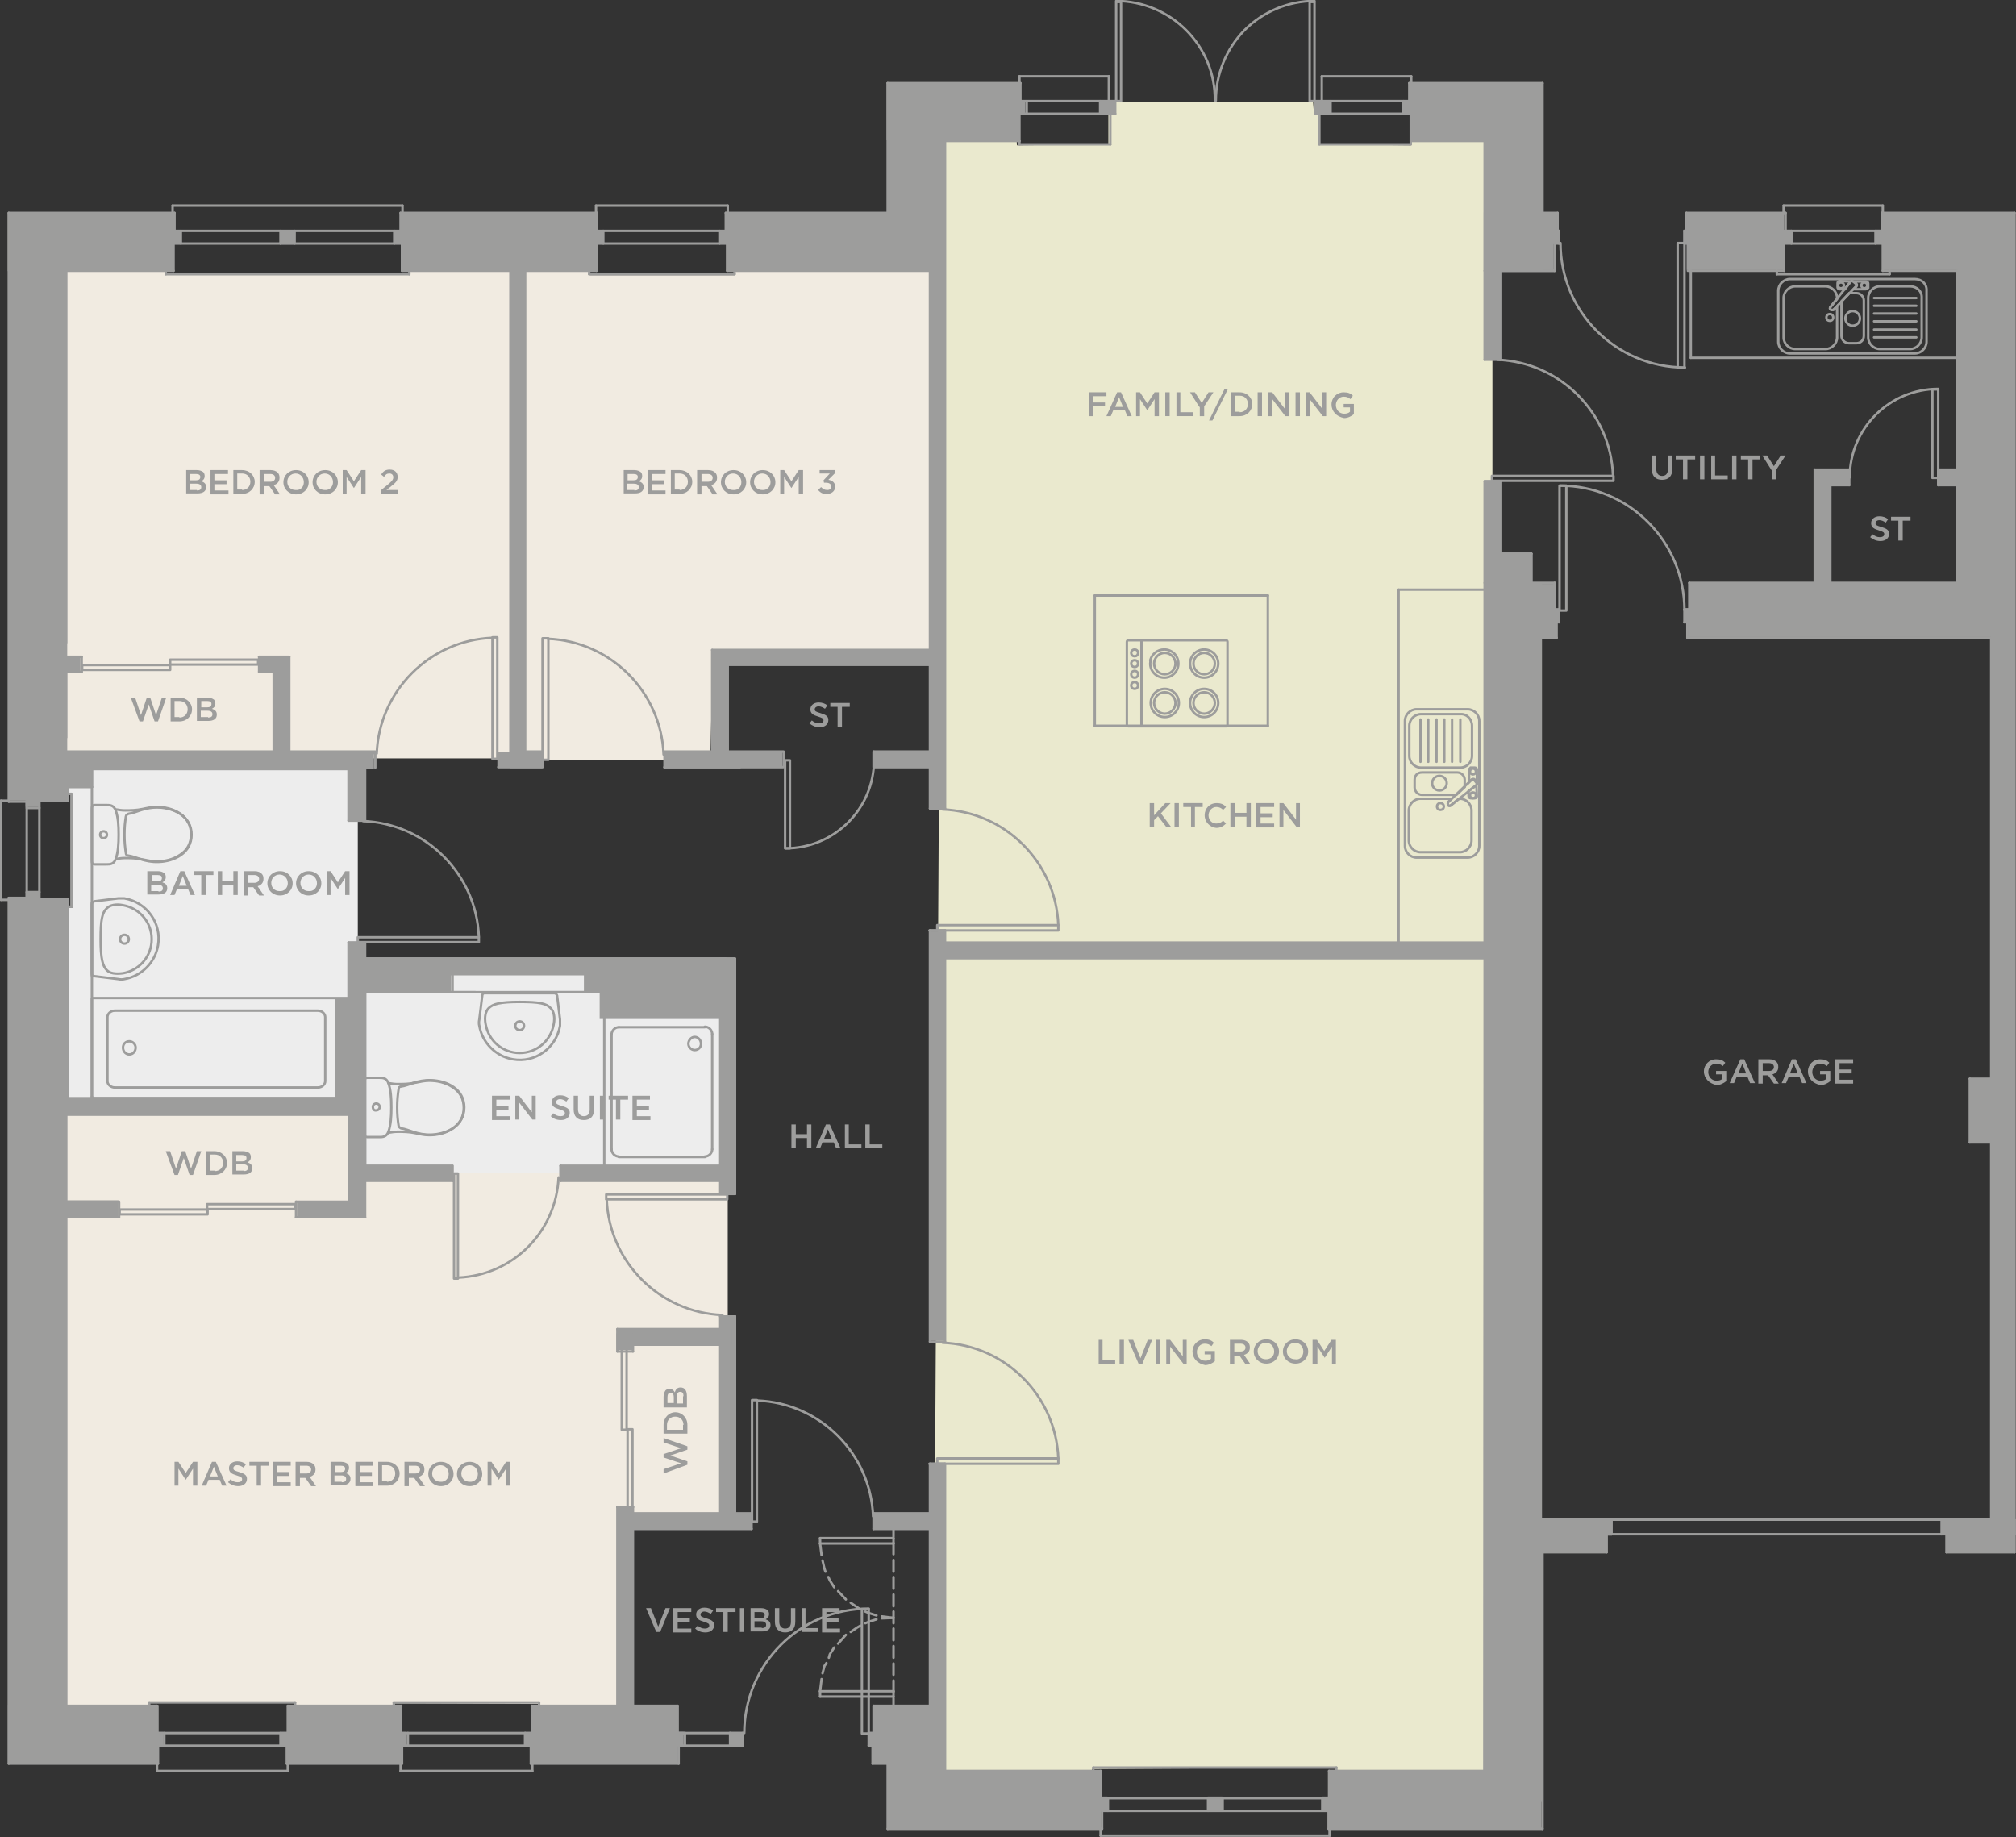 <?xml version="1.0" encoding="utf-8"?>
<!-- Generator: Adobe Illustrator 22.0.1, SVG Export Plug-In . SVG Version: 6.00 Build 0)  -->
<svg version="1.1" xmlns="http://www.w3.org/2000/svg" xmlns:xlink="http://www.w3.org/1999/xlink" x="0px" y="0px"
	 viewBox="0 0 414.7 377.9" style="enable-background:new 0 0 414.7 377.9;" xml:space="preserve">
<rect x="0" y="0" width="414.7" height="377.9" fill="#333333" stroke="none"/>
<style type="text/css">
	.st0{fill-rule:evenodd;clip-rule:evenodd;fill:#F1EBE1;}
	.st1{fill-rule:evenodd;clip-rule:evenodd;fill:#EDEDED;}
	.st2{fill-rule:evenodd;clip-rule:evenodd;fill:#EAE9CE;}
	.st3{fill:#9D9D9C;}
	.st4{fill:none;stroke:#9D9D9C;stroke-width:0.5;stroke-linecap:round;stroke-linejoin:round;stroke-miterlimit:10;}
	.st5{fill:none;stroke:#9D9D9C;stroke-width:0.5;stroke-miterlimit:10;}
	.st6{fill:none;stroke:#9D9D9C;stroke-width:0.5;stroke-linecap:round;stroke-miterlimit:10;}
	.st7{fill:#020203;}
	.st8{fill:none;stroke:#9D9D9C;stroke-width:0.667;stroke-linecap:round;stroke-linejoin:round;stroke-miterlimit:10;}
</style>
<g id="COLOUR">
	<polygon class="st0" points="105.7,156 13.3,156 13.3,55 34.2,55 34.1,56.5 84.2,56.5 84.2,55 105.7,55 	"/>
	<polygon class="st0" points="146.6,136.6 146.1,156.4 108,156.4 108,55.5 121.1,55.5 121.4,56.6 151,56.6 151.2,55.5 191.5,55.5 
		191.5,136.5 	"/>
	<polygon class="st0" points="75.2,241.4 74.8,228.7 13.7,228.7 13.7,351.4 30.7,351.5 30.7,350.2 60.7,350.2 60.8,351.7 81,351.6 
		81.2,350.4 110.7,350.5 111.2,351.9 127.7,351.7 127.5,311.9 149.7,311.9 149.7,241.2 	"/>
	<polygon class="st1" points="73.6,226.1 14.2,226.1 14.2,186.7 14.9,186.7 14.7,163.4 14.2,163.4 14.2,154.5 73.6,154.5 	"/>
	
		<rect x="75.1" y="200.1" transform="matrix(-1 -4.489976e-11 4.489976e-11 -1 223.363 441.462)" class="st1" width="73.1" height="41.3"/>
	<polygon class="st2" points="307,28.5 290.2,28.7 290,29.9 271.2,29.7 271.2,23.6 270.3,23.5 270.1,20.9 229.1,20.9 229.1,23.4 
		228,23.6 228,29.7 209.2,29.9 209.1,28.7 193.9,28.9 192,365.1 224.6,365.1 224.6,363.9 274.7,363.6 274.7,365.1 307,365.1 	"/>
</g>
<g id="PLAN">
	<g id="MTEXT_34_">
		<g>
			<path class="st3" d="M166.5,148.8l0.5-0.6c0.5,0.4,0.9,0.6,1.5,0.6c0.5,0,0.9-0.2,0.9-0.6v0c0-0.4-0.2-0.5-1.1-0.8
				c-1-0.3-1.6-0.6-1.6-1.5v0c0-0.8,0.7-1.4,1.7-1.4c0.7,0,1.3,0.2,1.8,0.6l-0.5,0.7c-0.4-0.3-0.9-0.5-1.3-0.5
				c-0.5,0-0.8,0.3-0.8,0.6v0c0,0.4,0.2,0.5,1.2,0.8c1,0.3,1.6,0.6,1.6,1.4v0c0,0.9-0.7,1.5-1.8,1.5
				C167.8,149.6,167.1,149.3,166.5,148.8z"/>
			<path class="st3" d="M172.4,145.4h-1.6v-0.8h4v0.8h-1.6v4.1h-0.9V145.4z"/>
		</g>
	</g>
	<g id="MTEXT_33_">
		<g>
			<path class="st3" d="M384.7,110.5l0.5-0.6c0.5,0.4,0.9,0.6,1.5,0.6c0.5,0,0.9-0.2,0.9-0.6v0c0-0.4-0.2-0.5-1.1-0.8
				c-1-0.3-1.6-0.6-1.6-1.5v0c0-0.8,0.7-1.4,1.7-1.4c0.7,0,1.3,0.2,1.8,0.6l-0.5,0.7c-0.4-0.3-0.9-0.5-1.3-0.5
				c-0.5,0-0.8,0.3-0.8,0.6v0c0,0.4,0.2,0.5,1.2,0.8c1,0.3,1.6,0.6,1.6,1.4v0c0,0.9-0.7,1.5-1.8,1.5
				C386,111.3,385.3,111,384.7,110.5z"/>
			<path class="st3" d="M390.6,107.1H389v-0.8h4v0.8h-1.6v4.1h-0.9V107.1z"/>
		</g>
	</g>
	<g id="MTEXT_32_">
		<g>
			<path class="st3" d="M224,80.7h3.6v0.8h-2.8v1.3h2.5v0.8h-2.5v2H224V80.7z"/>
			<path class="st3" d="M229.8,80.7h0.8l2.2,4.9h-0.9l-0.5-1.2H229l-0.5,1.2h-0.9L229.8,80.7z M231,83.7l-0.8-2l-0.8,2H231z"/>
			<path class="st3" d="M233.6,80.7h0.9L236,83l1.5-2.3h0.9v4.9h-0.9v-3.5l-1.5,2.3h0l-1.5-2.3v3.5h-0.8V80.7z"/>
			<path class="st3" d="M239.7,80.7h0.9v4.9h-0.9V80.7z"/>
			<path class="st3" d="M241.9,80.7h0.9v4.1h2.6v0.8h-3.4V80.7z"/>
			<path class="st3" d="M246.7,83.7l-1.9-3h1l1.4,2.2l1.4-2.2h1l-1.9,2.9v2h-0.9V83.7z"/>
			<path class="st3" d="M251.9,80h0.7l-3.2,6.5h-0.7L251.9,80z"/>
			<path class="st3" d="M253.2,80.7h1.8c1.5,0,2.6,1.1,2.6,2.4v0c0,1.4-1.1,2.5-2.6,2.5h-1.8V80.7z M255,84.8c1,0,1.7-0.7,1.7-1.7v0
				c0-1-0.7-1.7-1.7-1.7h-1v3.3H255z"/>
			<path class="st3" d="M258.7,80.7h0.9v4.9h-0.9V80.7z"/>
			<path class="st3" d="M260.9,80.7h0.8l2.6,3.4v-3.4h0.8v4.9h-0.7l-2.7-3.5v3.5h-0.8V80.7z"/>
			<path class="st3" d="M266.5,80.7h0.9v4.9h-0.9V80.7z"/>
			<path class="st3" d="M268.6,80.7h0.8l2.6,3.4v-3.4h0.8v4.9h-0.7l-2.7-3.5v3.5h-0.8V80.7z"/>
			<path class="st3" d="M273.9,83.2L273.9,83.2c0-1.4,1.1-2.5,2.5-2.5c0.9,0,1.4,0.2,1.9,0.7l-0.5,0.7c-0.4-0.3-0.7-0.5-1.4-0.5
				c-0.9,0-1.6,0.8-1.6,1.7v0c0,1,0.7,1.8,1.7,1.8c0.5,0,0.9-0.1,1.2-0.4v-0.9h-1.3v-0.7h2.1v2.1c-0.5,0.4-1.2,0.8-2,0.8
				C274.9,85.7,273.9,84.6,273.9,83.2z"/>
		</g>
	</g>
	<g id="MTEXT_31_">
		<g>
			<path class="st3" d="M236.5,165.2h0.9v2.5l2.3-2.5h1.1l-2,2.1l2.1,2.8h-1l-1.7-2.2l-0.8,0.8v1.4h-0.9V165.2z"/>
			<path class="st3" d="M241.6,165.2h0.9v4.9h-0.9V165.2z"/>
			<path class="st3" d="M245,166h-1.6v-0.8h4v0.8h-1.6v4.1H245V166z"/>
			<path class="st3" d="M247.8,167.7L247.8,167.7c0-1.4,1-2.5,2.5-2.5c0.9,0,1.5,0.3,1.9,0.8l-0.6,0.6c-0.4-0.4-0.8-0.6-1.4-0.6
				c-0.9,0-1.6,0.8-1.6,1.7v0c0,1,0.7,1.7,1.6,1.7c0.6,0,1-0.2,1.4-0.6l0.6,0.6c-0.5,0.5-1.1,0.9-2,0.9
				C248.9,170.2,247.8,169.1,247.8,167.7z"/>
			<path class="st3" d="M253.2,165.2h0.9v2h2.3v-2h0.9v4.9h-0.9v-2.1H254v2.1h-0.9V165.2z"/>
			<path class="st3" d="M258.5,165.2h3.6v0.8h-2.8v1.3h2.5v0.8h-2.5v1.3h2.8v0.8h-3.7V165.2z"/>
			<path class="st3" d="M263.2,165.2h0.8l2.6,3.4v-3.4h0.8v4.9h-0.7l-2.7-3.5v3.5h-0.8V165.2z"/>
		</g>
	</g>
	<g id="MTEXT_30_">
		<g>
			<path class="st3" d="M162.8,231.3h0.9v2h2.3v-2h0.9v4.9H166v-2.1h-2.3v2.1h-0.9V231.3z"/>
			<path class="st3" d="M169.9,231.3h0.8l2.2,4.9h-0.9l-0.5-1.2h-2.3l-0.5,1.2h-0.9L169.9,231.3z M171.1,234.3l-0.8-2l-0.8,2H171.1z
				"/>
			<path class="st3" d="M173.7,231.3h0.9v4.1h2.6v0.8h-3.4V231.3z"/>
			<path class="st3" d="M178,231.3h0.9v4.1h2.6v0.8H178V231.3z"/>
		</g>
	</g>
	<g id="MTEXT_29_">
		<g>
			<path class="st3" d="M339.8,96.5v-2.8h0.9v2.8c0,0.9,0.5,1.4,1.2,1.4c0.8,0,1.2-0.5,1.2-1.4v-2.8h0.9v2.8c0,1.5-0.8,2.2-2.1,2.2
				C340.6,98.7,339.8,98,339.8,96.5z"/>
			<path class="st3" d="M346.3,94.5h-1.6v-0.8h4v0.8h-1.6v4.1h-0.9V94.5z"/>
			<path class="st3" d="M349.7,93.7h0.9v4.9h-0.9V93.7z"/>
			<path class="st3" d="M351.9,93.7h0.9v4.1h2.6v0.8h-3.4V93.7z"/>
			<path class="st3" d="M356.3,93.7h0.9v4.9h-0.9V93.7z"/>
			<path class="st3" d="M359.7,94.5h-1.6v-0.8h4v0.8h-1.6v4.1h-0.9V94.5z"/>
			<path class="st3" d="M364.4,96.7l-1.9-3h1l1.4,2.2l1.4-2.2h1l-1.9,2.9v2h-0.9V96.7z"/>
		</g>
	</g>
	<g id="MTEXT_27_">
		<g>
			<path class="st3" d="M350.5,220.4L350.5,220.4c0-1.4,1.1-2.5,2.5-2.5c0.9,0,1.4,0.2,1.9,0.7l-0.5,0.7c-0.4-0.3-0.7-0.5-1.4-0.5
				c-0.9,0-1.6,0.8-1.6,1.7v0c0,1,0.7,1.8,1.7,1.8c0.5,0,0.9-0.1,1.2-0.4v-0.9H353v-0.7h2.1v2.1c-0.5,0.4-1.2,0.8-2,0.8
				C351.6,222.9,350.5,221.8,350.5,220.4z"/>
			<path class="st3" d="M358,217.9h0.8l2.2,4.9H360l-0.5-1.2h-2.3l-0.5,1.2h-0.9L358,217.9z M359.2,220.8l-0.8-2l-0.8,2H359.2z"/>
			<path class="st3" d="M361.8,217.9h2.2c0.6,0,1.1,0.2,1.4,0.5c0.3,0.3,0.4,0.6,0.4,1.1v0c0,0.8-0.5,1.3-1.2,1.5l1.3,1.9h-1
				l-1.2-1.7h-1.1v1.7h-0.9V217.9z M363.9,220.3c0.6,0,1-0.3,1-0.8v0c0-0.5-0.4-0.8-1-0.8h-1.3v1.6H363.9z"/>
			<path class="st3" d="M368.6,217.9h0.8l2.2,4.9h-0.9l-0.5-1.2h-2.3l-0.5,1.2h-0.9L368.6,217.9z M369.8,220.8l-0.8-2l-0.8,2H369.8z
				"/>
			<path class="st3" d="M371.9,220.4L371.9,220.4c0-1.4,1.1-2.5,2.5-2.5c0.9,0,1.4,0.2,1.9,0.7l-0.5,0.7c-0.4-0.3-0.8-0.5-1.4-0.5
				c-0.9,0-1.6,0.8-1.6,1.7v0c0,1,0.7,1.8,1.7,1.8c0.5,0,0.9-0.1,1.2-0.4v-0.9h-1.3v-0.7h2.1v2.1c-0.5,0.4-1.2,0.8-2,0.8
				C372.9,222.9,371.9,221.8,371.9,220.4z"/>
			<path class="st3" d="M377.6,217.9h3.6v0.8h-2.8v1.3h2.5v0.8h-2.5v1.3h2.8v0.8h-3.7V217.9z"/>
		</g>
	</g>
	<g id="MTEXT_26_">
		<g>
			<path class="st3" d="M30.3,179.2h2.2c0.6,0,1,0.2,1.3,0.4c0.2,0.2,0.3,0.5,0.3,0.8v0c0,0.6-0.3,0.9-0.7,1.1c0.6,0.2,1,0.5,1,1.2
				v0c0,0.9-0.7,1.3-1.8,1.3h-2.3V179.2z M32.4,181.3c0.6,0,0.9-0.2,0.9-0.7v0c0-0.4-0.3-0.6-0.9-0.6h-1.2v1.3H32.4z M32.6,183.4
				c0.6,0,0.9-0.2,0.9-0.7v0c0-0.4-0.3-0.7-1-0.7h-1.4v1.3H32.6z"/>
			<path class="st3" d="M37.1,179.2h0.8l2.2,4.9h-0.9l-0.5-1.2h-2.3l-0.5,1.2H35L37.1,179.2z M38.4,182.2l-0.8-2l-0.8,2H38.4z"/>
			<path class="st3" d="M41.5,180h-1.6v-0.8h4v0.8h-1.6v4.1h-0.9V180z"/>
			<path class="st3" d="M44.8,179.2h0.9v2H48v-2h0.9v4.9H48v-2.1h-2.3v2.1h-0.9V179.2z"/>
			<path class="st3" d="M50.2,179.2h2.2c0.6,0,1.1,0.2,1.4,0.5c0.3,0.3,0.4,0.6,0.4,1.1v0c0,0.8-0.5,1.3-1.2,1.5l1.3,1.9h-1
				l-1.2-1.7H51v1.7h-0.9V179.2z M52.3,181.6c0.6,0,1-0.3,1-0.8v0c0-0.5-0.4-0.8-1-0.8H51v1.6H52.3z"/>
			<path class="st3" d="M55,181.7L55,181.7c0-1.4,1.1-2.5,2.6-2.5c1.5,0,2.6,1.1,2.6,2.5v0c0,1.4-1.1,2.5-2.6,2.5S55,183.1,55,181.7
				z M59.2,181.7L59.2,181.7c0-1-0.7-1.8-1.7-1.8s-1.7,0.8-1.7,1.7v0c0,1,0.7,1.7,1.7,1.7C58.5,183.4,59.2,182.6,59.2,181.7z"/>
			<path class="st3" d="M60.9,181.7L60.9,181.7c0-1.4,1.1-2.5,2.6-2.5c1.5,0,2.6,1.1,2.6,2.5v0c0,1.4-1.1,2.5-2.6,2.5
				C62,184.2,60.9,183.1,60.9,181.7z M65.2,181.7L65.2,181.7c0-1-0.7-1.8-1.7-1.8c-1,0-1.7,0.8-1.7,1.7v0c0,1,0.7,1.7,1.7,1.7
				C64.5,183.4,65.2,182.6,65.2,181.7z"/>
			<path class="st3" d="M67.1,179.2H68l1.5,2.3l1.5-2.3h0.9v4.9h-0.9v-3.5l-1.5,2.3h0l-1.5-2.3v3.5h-0.8V179.2z"/>
		</g>
	</g>
	<g id="MTEXT_24_">
		<g>
			<path class="st3" d="M34.1,236.8h0.9l1.2,3.6l1.2-3.6h0.7l1.2,3.6l1.2-3.6h0.9l-1.7,4.9H39l-1.2-3.5l-1.2,3.5h-0.7L34.1,236.8z"
				/>
			<path class="st3" d="M42.3,236.8h1.8c1.5,0,2.6,1.1,2.6,2.4v0c0,1.4-1.1,2.5-2.6,2.5h-1.8V236.8z M44.2,240.9
				c1,0,1.7-0.7,1.7-1.7v0c0-1-0.7-1.7-1.7-1.7h-1v3.3H44.2z"/>
			<path class="st3" d="M47.8,236.8H50c0.6,0,1,0.2,1.3,0.4c0.2,0.2,0.3,0.5,0.3,0.8v0c0,0.6-0.3,0.9-0.7,1.1c0.6,0.2,1,0.5,1,1.2v0
				c0,0.9-0.7,1.3-1.8,1.3h-2.3V236.8z M49.8,238.9c0.6,0,0.9-0.2,0.9-0.7v0c0-0.4-0.3-0.6-0.9-0.6h-1.2v1.3H49.8z M50.1,240.9
				c0.6,0,0.9-0.2,0.9-0.7v0c0-0.4-0.3-0.7-1-0.7h-1.4v1.3H50.1z"/>
		</g>
	</g>
	<g id="MTEXT_22_">
		<g>
			<path class="st3" d="M26.9,143.5h0.9l1.2,3.6l1.2-3.6h0.7l1.2,3.6l1.2-3.6h0.9l-1.7,4.9h-0.7l-1.2-3.5l-1.2,3.5h-0.7L26.9,143.5z
				"/>
			<path class="st3" d="M35.1,143.5h1.8c1.5,0,2.6,1.1,2.6,2.4v0c0,1.4-1.1,2.5-2.6,2.5h-1.8V143.5z M36.9,147.6
				c1,0,1.7-0.7,1.7-1.7v0c0-1-0.7-1.7-1.7-1.7h-1v3.3H36.9z"/>
			<path class="st3" d="M40.5,143.5h2.2c0.6,0,1,0.2,1.3,0.4c0.2,0.2,0.3,0.5,0.3,0.8v0c0,0.6-0.3,0.9-0.7,1.1c0.6,0.2,1,0.5,1,1.2
				v0c0,0.9-0.7,1.3-1.8,1.3h-2.3V143.5z M42.6,145.5c0.6,0,0.9-0.2,0.9-0.7v0c0-0.4-0.3-0.6-0.9-0.6h-1.2v1.3H42.6z M42.8,147.6
				c0.6,0,0.9-0.2,0.9-0.7v0c0-0.4-0.3-0.7-1-0.7h-1.4v1.3H42.8z"/>
		</g>
	</g>
	<g id="MTEXT_12_">
		<g>
			<path class="st3" d="M136.5,303.1v-0.9l3.6-1.2l-3.6-1.2v-0.7l3.6-1.2l-3.6-1.2v-0.9l4.9,1.7v0.7l-3.5,1.2l3.5,1.2v0.7
				L136.5,303.1z"/>
			<path class="st3" d="M136.5,294.9v-1.8c0-1.5,1.1-2.6,2.4-2.6h0c1.4,0,2.5,1.1,2.5,2.6v1.8H136.5z M140.6,293.1
				c0-1-0.7-1.7-1.7-1.7h0c-1,0-1.7,0.7-1.7,1.7v1h3.3V293.1z"/>
			<path class="st3" d="M136.5,289.5v-2.2c0-0.6,0.2-1,0.4-1.3c0.2-0.2,0.5-0.3,0.8-0.3h0c0.6,0,0.9,0.3,1.1,0.7
				c0.2-0.6,0.5-1,1.2-1h0c0.9,0,1.3,0.7,1.3,1.8v2.3H136.5z M138.6,287.4c0-0.6-0.2-0.9-0.7-0.9h0c-0.4,0-0.6,0.3-0.6,0.9v1.2h1.3
				V287.4z M140.6,287.2c0-0.6-0.2-0.9-0.7-0.9h0c-0.4,0-0.7,0.3-0.7,1v1.4h1.3V287.2z"/>
		</g>
	</g>
	<g id="MTEXT_11_">
		<g>
			<path class="st3" d="M132.9,330.8h1l1.5,3.8l1.5-3.8h0.9l-2,4.9H135L132.9,330.8z"/>
			<path class="st3" d="M138.6,330.8h3.6v0.8h-2.8v1.3h2.5v0.8h-2.5v1.3h2.8v0.8h-3.7V330.8z"/>
			<path class="st3" d="M143,335l0.5-0.6c0.5,0.4,0.9,0.6,1.5,0.6c0.5,0,0.9-0.2,0.9-0.6v0c0-0.4-0.2-0.5-1.1-0.8
				c-1-0.3-1.6-0.6-1.6-1.5v0c0-0.8,0.7-1.4,1.7-1.4c0.7,0,1.3,0.2,1.8,0.6l-0.5,0.7c-0.4-0.3-0.9-0.5-1.3-0.5
				c-0.5,0-0.8,0.3-0.8,0.6v0c0,0.4,0.2,0.5,1.2,0.8c1,0.3,1.6,0.6,1.6,1.4v0c0,0.9-0.7,1.5-1.8,1.5
				C144.3,335.8,143.5,335.5,143,335z"/>
			<path class="st3" d="M148.9,331.6h-1.6v-0.8h4v0.8h-1.6v4.1h-0.9V331.6z"/>
			<path class="st3" d="M152.2,330.8h0.9v4.9h-0.9V330.8z"/>
			<path class="st3" d="M154.4,330.8h2.2c0.6,0,1,0.2,1.3,0.4c0.2,0.2,0.3,0.5,0.3,0.8v0c0,0.6-0.3,0.9-0.7,1.1c0.6,0.2,1,0.5,1,1.2
				v0c0,0.9-0.7,1.3-1.8,1.3h-2.3V330.8z M156.4,332.9c0.6,0,0.9-0.2,0.9-0.7v0c0-0.4-0.3-0.6-0.9-0.6h-1.2v1.3H156.4z M156.7,334.9
				c0.6,0,0.9-0.2,0.9-0.7v0c0-0.4-0.3-0.7-1-0.7h-1.4v1.3H156.7z"/>
			<path class="st3" d="M159.4,333.6v-2.8h0.9v2.8c0,0.9,0.5,1.4,1.2,1.4c0.8,0,1.2-0.5,1.2-1.4v-2.8h0.9v2.8c0,1.5-0.8,2.2-2.1,2.2
				C160.2,335.8,159.4,335,159.4,333.6z"/>
			<path class="st3" d="M164.8,330.8h0.9v4.1h2.6v0.8h-3.4V330.8z"/>
			<path class="st3" d="M169.1,330.8h3.6v0.8H170v1.3h2.5v0.8H170v1.3h2.8v0.8h-3.7V330.8z"/>
		</g>
	</g>
	<g id="MTEXT_10_">
		<g>
			<path class="st3" d="M35.8,300.7h0.9l1.5,2.3l1.5-2.3h0.9v4.9h-0.9v-3.5l-1.5,2.3h0l-1.5-2.3v3.5h-0.8V300.7z"/>
			<path class="st3" d="M43.6,300.7h0.8l2.2,4.9h-0.9l-0.5-1.2h-2.3l-0.5,1.2h-0.9L43.6,300.7z M44.8,303.7l-0.8-2l-0.8,2H44.8z"/>
			<path class="st3" d="M46.9,304.9l0.5-0.6c0.5,0.4,0.9,0.6,1.5,0.6c0.5,0,0.9-0.2,0.9-0.6v0c0-0.4-0.2-0.5-1.1-0.8
				c-1-0.3-1.6-0.6-1.6-1.5v0c0-0.8,0.7-1.4,1.7-1.4c0.7,0,1.3,0.2,1.8,0.6l-0.5,0.7c-0.4-0.3-0.9-0.5-1.3-0.5
				c-0.5,0-0.8,0.3-0.8,0.6v0c0,0.4,0.2,0.5,1.2,0.8c1,0.3,1.6,0.6,1.6,1.4v0c0,0.9-0.7,1.5-1.8,1.5
				C48.2,305.7,47.5,305.4,46.9,304.9z"/>
			<path class="st3" d="M52.9,301.5h-1.6v-0.8h4v0.8h-1.6v4.1h-0.9V301.5z"/>
			<path class="st3" d="M56.2,300.7h3.6v0.8H57v1.3h2.5v0.8H57v1.3h2.8v0.8h-3.7V300.7z"/>
			<path class="st3" d="M60.9,300.7h2.2c0.6,0,1.1,0.2,1.4,0.5c0.3,0.3,0.4,0.6,0.4,1.1v0c0,0.8-0.5,1.3-1.2,1.5l1.3,1.9h-1
				l-1.2-1.7h-1.1v1.7h-0.9V300.7z M63,303.1c0.6,0,1-0.3,1-0.8v0c0-0.5-0.4-0.8-1-0.8h-1.3v1.6H63z"/>
			<path class="st3" d="M68,300.7h2.2c0.6,0,1,0.2,1.3,0.4c0.2,0.2,0.3,0.5,0.3,0.8v0c0,0.6-0.3,0.9-0.7,1.1c0.6,0.2,1,0.5,1,1.2v0
				c0,0.9-0.7,1.3-1.8,1.3H68V300.7z M70.1,302.8c0.6,0,0.9-0.2,0.9-0.7v0c0-0.4-0.3-0.6-0.9-0.6h-1.2v1.3H70.1z M70.3,304.9
				c0.6,0,0.9-0.2,0.9-0.7v0c0-0.4-0.3-0.7-1-0.7h-1.4v1.3H70.3z"/>
			<path class="st3" d="M73.1,300.7h3.6v0.8H74v1.3h2.5v0.8H74v1.3h2.8v0.8h-3.7V300.7z"/>
			<path class="st3" d="M77.8,300.7h1.8c1.5,0,2.6,1.1,2.6,2.4v0c0,1.4-1.1,2.5-2.6,2.5h-1.8V300.7z M79.6,304.8
				c1,0,1.7-0.7,1.7-1.7v0c0-1-0.7-1.7-1.7-1.7h-1v3.3H79.6z"/>
			<path class="st3" d="M83.3,300.7h2.2c0.6,0,1.1,0.2,1.4,0.5c0.3,0.3,0.4,0.6,0.4,1.1v0c0,0.8-0.5,1.3-1.2,1.5l1.3,1.9h-1
				l-1.2-1.7h-1.1v1.7h-0.9V300.7z M85.4,303.1c0.6,0,1-0.3,1-0.8v0c0-0.5-0.4-0.8-1-0.8h-1.3v1.6H85.4z"/>
			<path class="st3" d="M88.1,303.2L88.1,303.2c0-1.4,1.1-2.5,2.6-2.5c1.5,0,2.6,1.1,2.6,2.5v0c0,1.4-1.1,2.5-2.6,2.5
				S88.1,304.6,88.1,303.2z M92.3,303.2L92.3,303.2c0-1-0.7-1.8-1.7-1.8s-1.7,0.8-1.7,1.7v0c0,1,0.7,1.7,1.7,1.7
				C91.6,304.9,92.3,304.1,92.3,303.2z"/>
			<path class="st3" d="M94,303.2L94,303.2c0-1.4,1.1-2.5,2.6-2.5c1.5,0,2.6,1.1,2.6,2.5v0c0,1.4-1.1,2.5-2.6,2.5S94,304.6,94,303.2
				z M98.3,303.2L98.3,303.2c0-1-0.7-1.8-1.7-1.8s-1.7,0.8-1.7,1.7v0c0,1,0.7,1.7,1.7,1.7C97.6,304.9,98.3,304.1,98.3,303.2z"/>
			<path class="st3" d="M100.2,300.7h0.9l1.5,2.3l1.5-2.3h0.9v4.9h-0.9v-3.5l-1.5,2.3h0l-1.5-2.3v3.5h-0.8V300.7z"/>
		</g>
	</g>
	<g id="MTEXT_9_">
		<g>
			<path class="st3" d="M128.3,96.7h2.2c0.6,0,1,0.2,1.3,0.4c0.2,0.2,0.3,0.5,0.3,0.8v0c0,0.6-0.3,0.9-0.7,1.1c0.6,0.2,1,0.5,1,1.2
				v0c0,0.9-0.7,1.3-1.8,1.3h-2.3V96.7z M130.3,98.8c0.6,0,0.9-0.2,0.9-0.7v0c0-0.4-0.3-0.6-0.9-0.6h-1.2v1.3H130.3z M130.5,100.9
				c0.6,0,0.9-0.2,0.9-0.7v0c0-0.4-0.3-0.7-1-0.7h-1.4v1.3H130.5z"/>
			<path class="st3" d="M133.3,96.7h3.6v0.8h-2.8v1.3h2.5v0.8h-2.5v1.3h2.8v0.8h-3.7V96.7z"/>
			<path class="st3" d="M138,96.7h1.8c1.5,0,2.6,1.1,2.6,2.4v0c0,1.4-1.1,2.5-2.6,2.5H138V96.7z M139.8,100.8c1,0,1.7-0.7,1.7-1.7v0
				c0-1-0.7-1.7-1.7-1.7h-1v3.3H139.8z"/>
			<path class="st3" d="M143.5,96.7h2.2c0.6,0,1.1,0.2,1.4,0.5c0.3,0.3,0.4,0.6,0.4,1.1v0c0,0.8-0.5,1.3-1.2,1.5l1.3,1.9h-1
				l-1.2-1.7h-1.1v1.7h-0.9V96.7z M145.6,99.1c0.6,0,1-0.3,1-0.8v0c0-0.5-0.4-0.8-1-0.8h-1.3v1.6H145.6z"/>
			<path class="st3" d="M148.3,99.2L148.3,99.2c0-1.4,1.1-2.5,2.6-2.5c1.5,0,2.6,1.1,2.6,2.5v0c0,1.4-1.1,2.5-2.6,2.5
				S148.3,100.6,148.3,99.2z M152.5,99.2L152.5,99.2c0-1-0.7-1.8-1.7-1.8s-1.7,0.8-1.7,1.7v0c0,1,0.7,1.7,1.7,1.7
				C151.9,100.9,152.5,100.1,152.5,99.2z"/>
			<path class="st3" d="M154.3,99.2L154.3,99.2c0-1.4,1.1-2.5,2.6-2.5c1.5,0,2.6,1.1,2.6,2.5v0c0,1.4-1.1,2.5-2.6,2.5
				S154.3,100.6,154.3,99.2z M158.5,99.2L158.5,99.2c0-1-0.7-1.8-1.7-1.8s-1.7,0.8-1.7,1.7v0c0,1,0.7,1.7,1.7,1.7
				C157.8,100.9,158.5,100.1,158.5,99.2z"/>
			<path class="st3" d="M160.4,96.7h0.9l1.5,2.3l1.5-2.3h0.9v4.9h-0.9v-3.5l-1.5,2.3h0l-1.5-2.3v3.5h-0.8V96.7z"/>
			<path class="st3" d="M168.3,100.8l0.6-0.6c0.4,0.4,0.7,0.6,1.3,0.6c0.5,0,0.8-0.3,0.8-0.7v0c0-0.5-0.4-0.8-1.1-0.8h-0.4l-0.1-0.5
				l1.3-1.4h-2.1v-0.7h3.2v0.6l-1.4,1.4c0.7,0.1,1.4,0.5,1.4,1.4v0c0,0.9-0.7,1.5-1.7,1.5C169.3,101.7,168.7,101.3,168.3,100.8z"/>
		</g>
	</g>
	<g id="MTEXT_8_">
		<g>
			<path class="st3" d="M38.3,96.7h2.2c0.6,0,1,0.2,1.3,0.4c0.2,0.2,0.3,0.5,0.3,0.8v0c0,0.6-0.3,0.9-0.7,1.1c0.6,0.2,1,0.5,1,1.2v0
				c0,0.9-0.7,1.3-1.8,1.3h-2.3V96.7z M40.3,98.8c0.6,0,0.9-0.2,0.9-0.7v0c0-0.4-0.3-0.6-0.9-0.6h-1.2v1.3H40.3z M40.5,100.9
				c0.6,0,0.9-0.2,0.9-0.7v0c0-0.4-0.3-0.7-1-0.7h-1.4v1.3H40.5z"/>
			<path class="st3" d="M43.3,96.7h3.6v0.8h-2.8v1.3h2.5v0.8h-2.5v1.3H47v0.8h-3.7V96.7z"/>
			<path class="st3" d="M48,96.7h1.8c1.5,0,2.6,1.1,2.6,2.4v0c0,1.4-1.1,2.5-2.6,2.5H48V96.7z M49.8,100.8c1,0,1.7-0.7,1.7-1.7v0
				c0-1-0.7-1.7-1.7-1.7h-1v3.3H49.8z"/>
			<path class="st3" d="M53.5,96.7h2.2c0.6,0,1.1,0.2,1.4,0.5c0.3,0.3,0.4,0.6,0.4,1.1v0c0,0.8-0.5,1.3-1.2,1.5l1.3,1.9h-1l-1.2-1.7
				h-1.1v1.7h-0.9V96.7z M55.6,99.1c0.6,0,1-0.3,1-0.8v0c0-0.5-0.4-0.8-1-0.8h-1.3v1.6H55.6z"/>
			<path class="st3" d="M58.3,99.2L58.3,99.2c0-1.4,1.1-2.5,2.6-2.5c1.5,0,2.6,1.1,2.6,2.5v0c0,1.4-1.1,2.5-2.6,2.5
				S58.3,100.6,58.3,99.2z M62.5,99.2L62.5,99.2c0-1-0.7-1.8-1.7-1.8s-1.7,0.8-1.7,1.7v0c0,1,0.7,1.7,1.7,1.7
				C61.9,100.9,62.5,100.1,62.5,99.2z"/>
			<path class="st3" d="M64.3,99.2L64.3,99.2c0-1.4,1.1-2.5,2.6-2.5c1.5,0,2.6,1.1,2.6,2.5v0c0,1.4-1.1,2.5-2.6,2.5
				S64.3,100.6,64.3,99.2z M68.5,99.2L68.5,99.2c0-1-0.7-1.8-1.7-1.8s-1.7,0.8-1.7,1.7v0c0,1,0.7,1.7,1.7,1.7
				C67.8,100.9,68.5,100.1,68.5,99.2z"/>
			<path class="st3" d="M70.4,96.7h0.9l1.5,2.3l1.5-2.3h0.9v4.9h-0.9v-3.5l-1.5,2.3h0l-1.5-2.3v3.5h-0.8V96.7z"/>
			<path class="st3" d="M78.3,100.9l1.7-1.4c0.7-0.6,0.9-0.9,0.9-1.3c0-0.5-0.3-0.8-0.8-0.8s-0.8,0.2-1.1,0.7l-0.6-0.5
				c0.5-0.7,0.9-1,1.8-1c1,0,1.6,0.6,1.6,1.5v0c0,0.8-0.4,1.2-1.3,1.9l-1,0.8h2.3v0.8h-3.5V100.9z"/>
		</g>
	</g>
	<g id="MTEXT_4_">
		<g>
			<path class="st3" d="M225.9,275.6h0.9v4.1h2.6v0.8h-3.4V275.6z"/>
			<path class="st3" d="M230.3,275.6h0.9v4.9h-0.9V275.6z"/>
			<path class="st3" d="M232.1,275.6h1l1.5,3.8l1.5-3.8h0.9l-2,4.9h-0.8L232.1,275.6z"/>
			<path class="st3" d="M237.8,275.6h0.9v4.9h-0.9V275.6z"/>
			<path class="st3" d="M239.9,275.6h0.8l2.6,3.4v-3.4h0.8v4.9h-0.7l-2.7-3.5v3.5h-0.8V275.6z"/>
			<path class="st3" d="M245.3,278L245.3,278c0-1.4,1.1-2.5,2.5-2.5c0.9,0,1.4,0.2,1.9,0.7l-0.5,0.7c-0.4-0.3-0.7-0.5-1.4-0.5
				c-0.9,0-1.6,0.8-1.6,1.7v0c0,1,0.7,1.8,1.7,1.8c0.5,0,0.9-0.1,1.2-0.4v-0.9h-1.3v-0.7h2.1v2.1c-0.5,0.4-1.2,0.8-2,0.8
				C246.3,280.5,245.3,279.4,245.3,278z"/>
			<path class="st3" d="M253.1,275.6h2.2c0.6,0,1.1,0.2,1.4,0.5c0.3,0.3,0.4,0.6,0.4,1.1v0c0,0.8-0.5,1.3-1.2,1.5l1.3,1.9h-1
				l-1.2-1.7h-1.1v1.7h-0.9V275.6z M255.2,278c0.6,0,1-0.3,1-0.8v0c0-0.5-0.4-0.8-1-0.8h-1.3v1.6H255.2z"/>
			<path class="st3" d="M257.9,278L257.9,278c0-1.4,1.1-2.5,2.6-2.5s2.6,1.1,2.6,2.5v0c0,1.4-1.1,2.5-2.6,2.5S257.9,279.4,257.9,278
				z M262.1,278L262.1,278c0-1-0.7-1.8-1.7-1.8s-1.7,0.8-1.7,1.7v0c0,1,0.7,1.7,1.7,1.7S262.1,279,262.1,278z"/>
			<path class="st3" d="M263.9,278L263.9,278c0-1.4,1.1-2.5,2.6-2.5c1.5,0,2.6,1.1,2.6,2.5v0c0,1.4-1.1,2.5-2.6,2.5
				S263.9,279.4,263.9,278z M268.1,278L268.1,278c0-1-0.7-1.8-1.7-1.8s-1.7,0.8-1.7,1.7v0c0,1,0.7,1.7,1.7,1.7
				C267.4,279.8,268.1,279,268.1,278z"/>
			<path class="st3" d="M270,275.6h0.9l1.5,2.3l1.5-2.3h0.9v4.9H274v-3.5l-1.5,2.3h0l-1.5-2.3v3.5H270V275.6z"/>
		</g>
	</g>
	<g id="MTEXT_2_">
		<g>
			<path class="st3" d="M101.3,225.4h3.6v0.8h-2.8v1.3h2.5v0.8h-2.5v1.3h2.8v0.8h-3.7V225.4z"/>
			<path class="st3" d="M106,225.4h0.8l2.6,3.4v-3.4h0.8v4.9h-0.7l-2.7-3.5v3.5H106V225.4z"/>
			<path class="st3" d="M113.3,229.6l0.5-0.6c0.5,0.4,0.9,0.6,1.5,0.6c0.5,0,0.9-0.2,0.9-0.6v0c0-0.4-0.2-0.5-1.1-0.8
				c-1-0.3-1.6-0.6-1.6-1.5v0c0-0.8,0.7-1.4,1.7-1.4c0.7,0,1.3,0.2,1.8,0.6l-0.5,0.7c-0.4-0.3-0.9-0.5-1.3-0.5
				c-0.5,0-0.8,0.3-0.8,0.6v0c0,0.4,0.2,0.5,1.2,0.8c1,0.3,1.6,0.6,1.6,1.4v0c0,0.9-0.7,1.5-1.8,1.5
				C114.5,230.4,113.8,230.1,113.3,229.6z"/>
			<path class="st3" d="M118,228.2v-2.8h0.9v2.8c0,0.9,0.5,1.4,1.2,1.4c0.8,0,1.2-0.5,1.2-1.4v-2.8h0.9v2.8c0,1.5-0.8,2.2-2.1,2.2
				C118.8,230.4,118,229.7,118,228.2z"/>
			<path class="st3" d="M123.4,225.4h0.9v4.9h-0.9V225.4z"/>
			<path class="st3" d="M126.8,226.2h-1.6v-0.8h4v0.8h-1.6v4.1h-0.9V226.2z"/>
			<path class="st3" d="M130.1,225.4h3.6v0.8H131v1.3h2.5v0.8H131v1.3h2.8v0.8h-3.7V225.4z"/>
		</g>
	</g>
	<g id="Toilet_2_">
		<g id="SPLINE_9_">
			<path class="st4" d="M79.9,222.8c0.7,0.1,1.2,0.2,1.9,0.2c1.1,0,2.3,0,3.7-0.3c1-0.2,1.9-0.4,2.8-0.4c1.5,0,3.3,0.3,4.9,1.4
				c1.5,1,2.2,2.4,2.2,4.2s-0.8,3.2-2.2,4.2c-1.6,1.1-3.4,1.4-4.9,1.4c-0.9,0-1.9-0.2-2.8-0.4c-1.4-0.3-2.6-0.3-3.7-0.3
				c-0.7,0-1.2,0.1-1.9,0.2"/>
		</g>
		<g id="SPLINE_8_">
			<path class="st4" d="M80.5,227.8c0-1.9-0.1-3.6-0.6-5c-0.4-1.1-1.2-1.1-1.9-1.1h-2.4c-0.5,0-0.6,0.3-0.6,0.7v5.4v5.4
				c0,0.4,0.1,0.7,0.6,0.7h2.4c0.7,0,1.5,0,1.9-1.1C80.4,231.4,80.5,229.7,80.5,227.8z"/>
		</g>
		<g id="ELLIPSE_2_">
			<path class="st4" d="M76.7,227.7c0-0.4,0.3-0.7,0.7-0.7c0.4,0,0.7,0.3,0.7,0.7s-0.3,0.7-0.7,0.7C77,228.5,76.7,228.2,76.7,227.7
				L76.7,227.7z"/>
		</g>
		<g id="SPLINE_7_">
			<path class="st4" d="M95.5,227.8c0-3.8-3.6-5.5-6.8-5.6c-2.9-0.1-4.6,1.1-6.2,1.3c-0.3,0-0.5,0.2-0.5,0.5
				c-0.2,1.3-0.3,2.4-0.3,3.8c0,1.5,0.1,2.5,0.3,3.8c0,0.2,0.3,0.4,0.5,0.5c1.6,0.2,3.3,1.4,6.2,1.3
				C91.9,233.3,95.5,231.6,95.5,227.8z"/>
		</g>
	</g>
	<g id="Toilet_1_">
		<g id="SPLINE_6_">
			<path class="st4" d="M23.8,176.7c0.7-0.1,1.2-0.2,1.9-0.2c1.1,0,2.3,0,3.7,0.3c1,0.2,1.9,0.4,2.8,0.4c1.5,0,3.3-0.3,4.9-1.4
				c1.5-1,2.2-2.4,2.2-4.2c0-1.8-0.8-3.2-2.2-4.2c-1.6-1.1-3.4-1.4-4.9-1.4c-0.9,0-1.9,0.2-2.8,0.4c-1.4,0.3-2.6,0.3-3.7,0.3
				c-0.7,0-1.2-0.1-1.9-0.2"/>
		</g>
		<g id="SPLINE_5_">
			<path class="st4" d="M24.4,171.7c0,1.9-0.1,3.6-0.6,5c-0.4,1.1-1.2,1.1-1.9,1.1h-2.4c-0.5,0-0.6-0.3-0.6-0.7v-5.4v-5.4
				c0-0.4,0.1-0.7,0.6-0.7h2.4c0.7,0,1.5,0,1.9,1.1C24.3,168.1,24.4,169.8,24.4,171.7z"/>
		</g>
		<g id="ELLIPSE_1_">
			<path class="st4" d="M20.6,171.7c0,0.4,0.3,0.7,0.7,0.7s0.7-0.3,0.7-0.7s-0.3-0.7-0.7-0.7S20.6,171.3,20.6,171.7L20.6,171.7z"/>
		</g>
		<g id="SPLINE_4_">
			<path class="st4" d="M39.4,171.7c0,3.8-3.6,5.5-6.8,5.6c-2.9,0.1-4.6-1.1-6.2-1.3c-0.3,0-0.5-0.2-0.5-0.5
				c-0.2-1.3-0.3-2.4-0.3-3.8c0-1.5,0.1-2.5,0.3-3.8c0-0.2,0.3-0.4,0.5-0.5c1.6-0.2,3.3-1.4,6.2-1.3
				C35.8,166.2,39.4,167.9,39.4,171.7z"/>
		</g>
	</g>
	<g id="Bath_Sink_2_">
		<path class="st4" d="M106.9,210.1c-0.5,0-0.9,0.4-0.9,0.9c0,0.5,0.4,0.9,0.9,0.9s0.9-0.4,0.9-0.9
			C107.8,210.5,107.4,210.1,106.9,210.1L106.9,210.1z"/>
		<path class="st4" d="M99.7,204.3h14.3c0.3,0,0.5,0.2,0.6,0.5l0.6,4.9c0,0.4,0,0.8,0,1.3c-0.8,4.6-5.1,7.7-9.7,6.9
			c-3.5-0.6-6.3-3.4-6.9-6.9c-0.1-0.4-0.1-0.8,0-1.3l0.6-4.9C99.2,204.5,99.4,204.3,99.7,204.3z"/>
		<path class="st4" d="M100.5,207.4c0.9-0.9,2.4-1.3,6.4-1.3l0,0h0h0l0,0c4,0,5.5,0.3,6.4,1.3c0.6,0.6,0.9,1.8,0.6,3.3
			c-0.6,3.4-3.5,5.9-7,5.9h0c0,0,0,0,0,0c0,0,0,0,0,0h0c-3.5,0-6.4-2.5-7-5.9C99.6,209.2,99.9,208,100.5,207.4z"/>
	</g>
	<g id="Bath_Sink_1_">
		<path class="st4" d="M24.7,193.2c0,0.5,0.4,0.9,0.9,0.9c0.5,0,0.9-0.4,0.9-0.9c0-0.5-0.4-0.9-0.9-0.9
			C25.1,192.3,24.7,192.7,24.7,193.2L24.7,193.2z"/>
		<path class="st4" d="M18.9,200.3V186c0-0.3,0.2-0.5,0.5-0.6l4.9-0.6c0.4,0,0.8,0,1.3,0c4.6,0.8,7.7,5.1,6.9,9.7
			c-0.6,3.5-3.4,6.3-6.9,6.9c-0.4,0.1-0.8,0.1-1.3,0l-4.9-0.6C19.1,200.9,18.9,200.6,18.9,200.3z"/>
		<path class="st4" d="M22,199.6c-0.9-0.9-1.3-2.4-1.3-6.4l0,0v0v0l0,0c0-4,0.3-5.5,1.3-6.4c0.6-0.6,1.8-0.9,3.3-0.6
			c3.4,0.6,5.9,3.5,5.9,7v0c0,0,0,0,0,0s0,0,0,0v0c0,3.5-2.5,6.4-5.9,7C23.7,200.4,22.6,200.2,22,199.6z"/>
	</g>
	<g>
		<path class="st5" d="M304.3,148.3V174c0,1.3-1.1,2.4-2.4,2.4h-10.5c-1.3,0-2.4-1.1-2.4-2.4v-25.7c0-1.3,1.1-2.4,2.4-2.4h10.5
			C303.2,145.9,304.3,147,304.3,148.3z"/>
		<path class="st5" d="M302.8,149.3v6.2c0,1.3-1.1,2.4-2.4,2.4h-8.1c-1.3,0-2.4-1.1-2.4-2.4v-6.2c0-1.3,1.1-2.4,2.4-2.4h8.1
			C301.7,146.8,302.8,147.9,302.8,149.3z"/>
		<circle class="st5" cx="296.3" cy="165.9" r="0.7"/>
		<circle class="st5" cx="296.1" cy="161.1" r="1.5"/>
		<g>
			<path class="st5" d="M302.2,158.4v2.5l0.6-0.6c0.2-0.1,0.4-0.1,0.5,0l0.5,0.6v-2.6c0-0.2-0.2-0.4-0.4-0.4h-0.9
				C302.3,158.1,302.2,158.2,302.2,158.4z"/>
			<path class="st5" d="M303.7,161.5l-1.6,1.2v1.1c0,0.2,0.2,0.4,0.4,0.4h0.9c0.2,0,0.4-0.2,0.4-0.4L303.7,161.5
				C303.7,161.5,303.7,161.5,303.7,161.5z"/>
		</g>
		<path class="st5" d="M291,160.4v1.6c0,0.8,0.7,1.5,1.5,1.5h7.1l1.7-1.6v-1.5c0-0.8-0.7-1.5-1.5-1.5h-7.3
			C291.6,158.9,291,159.5,291,160.4z"/>
		<path class="st5" d="M298.4,165.7c-0.2,0.1-0.4,0.1-0.5-0.1l0,0c-0.1-0.2-0.1-0.4,0-0.6l0.7-0.7h-6.4c-1.3,0-2.4,1.1-2.4,2.4v6.2
			c0,1.3,1.1,2.4,2.4,2.4h8.1c1.3,0,2.4-1.1,2.4-2.4v-6.2c0-1.3-1.1-2.4-2.4-2.4h-0.2L298.4,165.7z"/>
		<path class="st5" d="M302.7,160.4c0.2-0.1,0.4-0.1,0.5,0l0.5,0.6c0.1,0.2,0.1,0.4,0,0.5l-5.3,4.2c-0.2,0.1-0.4,0.1-0.5-0.1l0,0
			c-0.1-0.2-0.1-0.4,0-0.6L302.7,160.4z"/>
		<circle class="st5" cx="303" cy="158.7" r="0.6"/>
		<circle class="st5" cx="303" cy="163.6" r="0.6"/>
		<g>
			<line class="st6" x1="292.2" y1="156.7" x2="292.2" y2="148"/>
			<line class="st6" x1="293.8" y1="156.7" x2="293.8" y2="148"/>
			<line class="st6" x1="295.5" y1="156.7" x2="295.5" y2="148"/>
			<line class="st6" x1="297.1" y1="156.7" x2="297.1" y2="148"/>
			<line class="st6" x1="298.7" y1="156.7" x2="298.7" y2="148"/>
			<line class="st6" x1="300.4" y1="156.7" x2="300.4" y2="148"/>
		</g>
	</g>
	<g>
		<path class="st5" d="M393.9,57.4h-25.7c-1.3,0-2.4,1.1-2.4,2.4v10.5c0,1.3,1.1,2.4,2.4,2.4h25.7c1.3,0,2.4-1.1,2.4-2.4V59.8
			C396.4,58.4,395.3,57.4,393.9,57.4z"/>
		<path class="st5" d="M392.9,58.9h-6.2c-1.3,0-2.4,1.1-2.4,2.4v8.1c0,1.3,1.1,2.4,2.4,2.4h6.2c1.3,0,2.4-1.1,2.4-2.4v-8.1
			C395.4,59.9,394.3,58.9,392.9,58.9z"/>
		<circle class="st5" cx="376.4" cy="65.3" r="0.7"/>
		<circle class="st5" cx="381.1" cy="65.5" r="1.5"/>
		<g>
			<path class="st5" d="M383.8,59.5h-2.5l0.6-0.6c0.1-0.2,0.1-0.4,0-0.5l-0.6-0.5h2.6c0.2,0,0.4,0.2,0.4,0.4v0.9
				C384.2,59.3,384,59.5,383.8,59.5z"/>
			<path class="st5" d="M380.7,57.9l-1.2,1.6h-1.1c-0.2,0-0.4-0.2-0.4-0.4v-0.9c0-0.2,0.2-0.4,0.4-0.4L380.7,57.9
				C380.7,57.9,380.7,57.9,380.7,57.9z"/>
		</g>
		<path class="st5" d="M381.9,70.6h-1.6c-0.8,0-1.5-0.7-1.5-1.5V62l1.6-1.7h1.5c0.8,0,1.5,0.7,1.5,1.5v7.3
			C383.4,70,382.7,70.6,381.9,70.6z"/>
		<path class="st5" d="M376.5,63.2c-0.1,0.2-0.1,0.4,0.1,0.5l0,0c0.2,0.1,0.4,0.1,0.6,0l0.7-0.7v6.4c0,1.3-1.1,2.4-2.4,2.4h-6.2
			c-1.3,0-2.4-1.1-2.4-2.4v-8.1c0-1.3,1.1-2.4,2.4-2.4h6.2c1.3,0,2.4,1.1,2.4,2.4v0.2L376.5,63.2z"/>
		<path class="st5" d="M381.8,58.9c0.1-0.2,0.1-0.4,0-0.5l-0.6-0.5c-0.2-0.1-0.4-0.1-0.5,0l-4.2,5.3c-0.1,0.2-0.1,0.4,0.1,0.5l0,0
			c0.2,0.1,0.4,0.1,0.6,0L381.8,58.9z"/>
		<circle class="st5" cx="383.5" cy="58.7" r="0.6"/>
		<circle class="st5" cx="378.7" cy="58.7" r="0.6"/>
		<g>
			<line class="st6" x1="385.5" y1="69.4" x2="394.2" y2="69.4"/>
			<line class="st6" x1="385.5" y1="67.8" x2="394.2" y2="67.8"/>
			<line class="st6" x1="385.5" y1="66.1" x2="394.2" y2="66.1"/>
			<line class="st6" x1="385.5" y1="64.5" x2="394.2" y2="64.5"/>
			<line class="st6" x1="385.5" y1="62.9" x2="394.2" y2="62.9"/>
			<line class="st6" x1="385.5" y1="61.3" x2="394.2" y2="61.3"/>
		</g>
	</g>
	<g id="Cooker_1_">
		<g>
			<path class="st5" d="M231.8,149.1c0,0.1,0.1,0.3,0.3,0.3h20.1c0.1,0,0.3-0.1,0.3-0.3V132c0-0.1-0.1-0.3-0.3-0.3h-20.1
				c-0.1,0-0.3,0.1-0.3,0.3V149.1z"/>
		</g>
		<circle class="st5" cx="247.7" cy="136.5" r="2.9"/>
		<path class="st5" d="M247.7,138.7c1.2,0,2.2-1,2.2-2.2s-1-2.2-2.2-2.2s-2.2,1-2.2,2.2S246.5,138.7,247.7,138.7z"/>
		<path class="st5" d="M236.6,136.5c0,1.6,1.3,2.9,2.9,2.9c1.6,0,2.9-1.3,2.9-2.9c0-1.6-1.3-2.9-2.9-2.9c-1.4,0-2.5,0.9-2.9,2.2
			C236.7,136,236.6,136.3,236.6,136.5z"/>
		<path class="st5" d="M239.6,138.7c1.2,0,2.2-1,2.2-2.2s-1-2.2-2.2-2.2s-2.2,1-2.2,2.2S238.4,138.7,239.6,138.7z"/>
		<circle class="st5" cx="247.7" cy="144.6" r="2.9"/>
		<path class="st5" d="M247.7,146.8c1.2,0,2.2-1,2.2-2.2c0-1.2-1-2.2-2.2-2.2s-2.2,1-2.2,2.2C245.5,145.8,246.5,146.8,247.7,146.8z"
			/>
		<circle class="st5" cx="239.6" cy="144.6" r="2.9"/>
		<path class="st5" d="M239.6,146.8c1.2,0,2.2-1,2.2-2.2c0-1.2-1-2.2-2.2-2.2s-2.2,1-2.2,2.2C237.4,145.8,238.4,146.8,239.6,146.8z"
			/>
		<line class="st5" x1="234.8" y1="131.7" x2="234.8" y2="149.4"/>
		<circle class="st5" cx="233.4" cy="134.3" r="0.7"/>
		<circle class="st5" cx="233.4" cy="136.5" r="0.7"/>
		<circle class="st5" cx="233.4" cy="138.7" r="0.7"/>
		<circle class="st5" cx="233.4" cy="141" r="0.7"/>
	</g>
	<g>
		<g id="LINE_6_">
			<line class="st4" x1="127.3" y1="238" x2="145" y2="238"/>
		</g>
		<g id="LINE_5_">
			<line class="st4" x1="127.3" y1="211.3" x2="145" y2="211.3"/>
		</g>
		<g id="ARC_8_">
			<path class="st4" d="M146.5,212.7c0-0.8-0.7-1.5-1.5-1.5"/>
		</g>
		<g id="LINE_4_">
			<line class="st4" x1="124.3" y1="209.2" x2="124.3" y2="240.1"/>
		</g>
		<g id="ARC_7_">
			<path class="st4" d="M145,237.9c0.8,0,1.5-0.7,1.5-1.5"/>
		</g>
		<g id="LINE_3_">
			<line class="st4" x1="146.5" y1="212.7" x2="146.5" y2="236.4"/>
		</g>
		<g id="LINE_2_">
			<line class="st4" x1="125.8" y1="212.7" x2="125.8" y2="236.4"/>
		</g>
		<g id="ARC_6_">
			<path class="st4" d="M125.8,236.4c0,0.8,0.7,1.5,1.5,1.5"/>
		</g>
		<g id="ARC_1_">
			<path class="st4" d="M127.3,211.3c-0.8,0-1.5,0.7-1.5,1.5"/>
		</g>
		<g id="SPLINE_3_">
			<path class="st4" d="M142.9,213.3c0.7,0,1.3,0.6,1.3,1.4s-0.6,1.3-1.3,1.3s-1.3-0.6-1.3-1.3S142.2,213.3,142.9,213.3z"/>
		</g>
	</g>
	<g id="SPLINE_2_">
		<path class="st4" d="M23.6,223.7h41.8c0.8,0,1.5-0.6,1.5-1.3v-13.2c0-0.7-0.7-1.3-1.5-1.3H23.6c-0.8,0-1.5,0.6-1.5,1.3v13.2
			C22.1,223.1,22.8,223.7,23.6,223.7z"/>
	</g>
	<g id="SPLINE_1_">
		<path class="st4" d="M26.6,216.9c-0.7,0-1.3-0.6-1.3-1.4s0.6-1.3,1.3-1.3s1.3,0.6,1.3,1.3S27.4,216.9,26.6,216.9z"/>
	</g>
	<g id="LINE_1_">
		<line class="st4" x1="19" y1="205.3" x2="72" y2="205.3"/>
	</g>
	<line class="st4" x1="18.9" y1="225.9" x2="18.9" y2="161.9"/>
	<line class="st4" x1="101.2" y1="204.1" x2="127.9" y2="204.1"/>
	<path class="st7" d="M75.1,193.9h-3.4H75.1z"/>
	<path class="st4" d="M75.1,193.9h-3.4H75.1z"/>
	<line class="st4" x1="1.8" y1="362.8" x2="32.5" y2="362.8"/>
	<line class="st4" x1="32.3" y1="350.9" x2="13.6" y2="350.9"/>
	<line class="st4" x1="1.8" y1="362.8" x2="1.8" y2="184.7"/>
	<line class="st4" x1="14" y1="185" x2="14" y2="225.9"/>
	<line class="st4" x1="13.6" y1="229.3" x2="13.6" y2="247.2"/>
	<line class="st4" x1="13.6" y1="250.4" x2="13.6" y2="350.9"/>
	<path class="st7" d="M148,270.8h3.2H148z"/>
	<path class="st4" d="M148,270.8h3.2H148z"/>
	<path class="st7" d="M127,310h3.2H127z"/>
	<path class="st4" d="M127,310h3.2H127z"/>
	<path class="st7" d="M140.9,356.5h-31.5l0,0H140.9z M109.4,356.5h31.5H109.4z"/>
	<path class="st4" d="M140.9,356.5h-31.5l0,0H140.9z M109.4,356.5h31.5H109.4z"/>
	<line class="st4" x1="139.4" y1="350.9" x2="130.2" y2="350.9"/>
	<line class="st4" x1="127" y1="350.9" x2="109.4" y2="350.9"/>
	<line class="st4" x1="139.6" y1="362.8" x2="109.2" y2="362.8"/>
	<line class="st4" x1="82.5" y1="350.9" x2="59.2" y2="350.9"/>
	<line class="st4" x1="82.7" y1="362.8" x2="59" y2="362.8"/>
	<line class="st4" x1="14.7" y1="163.3" x2="14.7" y2="186.5"/>
	<line class="st4" x1="14" y1="186.5" x2="14.7" y2="186.5"/>
	<line class="st4" x1="14" y1="163.3" x2="14.7" y2="163.3"/>
	<line class="st4" x1="1.8" y1="43.8" x2="1.8" y2="164.9"/>
	<line class="st4" x1="13.6" y1="55.7" x2="13.6" y2="132.2"/>
	<line class="st4" x1="13.6" y1="135.3" x2="13.6" y2="151.7"/>
	<line class="st4" x1="14" y1="161.9" x2="14" y2="164.8"/>
	<line class="st4" x1="13.6" y1="55.7" x2="35.7" y2="55.7"/>
	<line class="st4" x1="13.6" y1="154.6" x2="56.3" y2="154.6"/>
	<line class="st4" x1="59.5" y1="154.6" x2="77.2" y2="154.6"/>
	<line class="st4" x1="13.6" y1="138.2" x2="16.8" y2="138.2"/>
	<line class="st4" x1="53.3" y1="138.2" x2="56.3" y2="138.2"/>
	<line class="st4" x1="13.6" y1="135.1" x2="16.8" y2="135.1"/>
	<line class="st4" x1="53.3" y1="135.1" x2="59.5" y2="135.1"/>
	<line class="st4" x1="18.9" y1="158.2" x2="71.7" y2="158.2"/>
	<line class="st4" x1="14" y1="225.9" x2="71.7" y2="225.9"/>
	<line class="st4" x1="13.6" y1="229.3" x2="72.1" y2="229.3"/>
	<line class="st4" x1="13.6" y1="247.2" x2="24.4" y2="247.2"/>
	<line class="st4" x1="60.9" y1="247.2" x2="72.1" y2="247.2"/>
	<line class="st4" x1="13.6" y1="250.4" x2="24.4" y2="250.4"/>
	<line class="st4" x1="60.9" y1="250.4" x2="75.1" y2="250.4"/>
	<line class="st4" x1="75.1" y1="154.9" x2="77.2" y2="154.9"/>
	<line class="st4" x1="102.4" y1="154.9" x2="105" y2="154.9"/>
	<line class="st4" x1="1.8" y1="43.8" x2="35.9" y2="43.8"/>
	<line class="st4" x1="122.8" y1="43.8" x2="82.4" y2="43.8"/>
	<line class="st4" x1="82.7" y1="55.7" x2="105" y2="55.7"/>
	<line class="st4" x1="108" y1="55.7" x2="122.7" y2="55.7"/>
	<path class="st7" d="M136.7,157.8h15.5h-14.4H136.7z M152.2,157.8h-14.4l0,0H152.2z M137.8,157.8h14.4H137.8z"/>
	<path class="st4" d="M136.7,157.8h15.5h-14.4H136.7z M152.2,157.8h-14.4l0,0H152.2z M137.8,157.8h14.4H137.8z"/>
	<line class="st4" x1="149.3" y1="43.8" x2="182.6" y2="43.8"/>
	<line class="st4" x1="191.3" y1="55.7" x2="149.6" y2="55.7"/>
	<line class="st4" x1="191.3" y1="154.6" x2="179.8" y2="154.6"/>
	<line class="st4" x1="161.2" y1="154.6" x2="136.7" y2="154.6"/>
	<line class="st4" x1="111.6" y1="154.6" x2="108" y2="154.6"/>
	<line class="st4" x1="191.3" y1="136.7" x2="149.7" y2="136.7"/>
	<line class="st4" x1="191.3" y1="133.7" x2="146.5" y2="133.7"/>
	<line class="st4" x1="191.3" y1="157.8" x2="179.9" y2="157.8"/>
	<line class="st4" x1="161.1" y1="157.8" x2="136.7" y2="157.8"/>
	<line class="st4" x1="111.6" y1="157.8" x2="102.5" y2="157.8"/>
	<line class="st4" x1="151.2" y1="197.2" x2="75.1" y2="197.2"/>
	<path class="st4" d="M194.4,301.1h-3.2H194.4z"/>
	<line class="st4" x1="182.6" y1="362.8" x2="179.5" y2="362.8"/>
	<line class="st4" x1="179.7" y1="350.9" x2="191.3" y2="350.9"/>
	<line class="st4" x1="130.2" y1="314.5" x2="154.6" y2="314.5"/>
	<line class="st4" x1="130.2" y1="311.3" x2="148" y2="311.3"/>
	<line class="st4" x1="151.2" y1="311.3" x2="154.6" y2="311.3"/>
	<line class="st4" x1="179.7" y1="311.3" x2="191.3" y2="311.3"/>
	<line class="st4" x1="182.6" y1="376.2" x2="182.6" y2="362.8"/>
	<line class="st4" x1="226.7" y1="376.2" x2="182.6" y2="376.2"/>
	<line class="st4" x1="194.4" y1="364.3" x2="226.4" y2="364.3"/>
	<path class="st7" d="M308.6,99h-3.1H308.6z"/>
	<path class="st4" d="M308.6,99h-3.1H308.6z"/>
	<path class="st7" d="M315,119.9h-9.6H315z"/>
	<path class="st4" d="M315,119.9h-9.6H315z"/>
	<path class="st7" d="M194.4,191.4h-3.2H194.4z"/>
	<path class="st4" d="M194.4,191.4h-3.2H194.4z"/>
	<line class="st4" x1="194.4" y1="197.1" x2="305.4" y2="197.1"/>
	<line class="st4" x1="194.4" y1="193.9" x2="305.4" y2="193.9"/>
	<line class="st4" x1="317.3" y1="376.2" x2="273.3" y2="376.2"/>
	<line class="st4" x1="273.4" y1="364.3" x2="305.4" y2="364.3"/>
	<line class="st4" x1="317.3" y1="319.3" x2="317.3" y2="376.2"/>
	<line class="st4" x1="316.8" y1="131.2" x2="316.8" y2="312.4"/>
	<line class="st4" x1="305.4" y1="364.3" x2="305.4" y2="197.1"/>
	<line class="st4" x1="305.4" y1="193.9" x2="305.4" y2="99"/>
	<line class="st4" x1="194.4" y1="29" x2="209.7" y2="29"/>
	<line class="st4" x1="182.6" y1="17.1" x2="209.9" y2="17.1"/>
	<path class="st7" d="M319.8,55.7h-14.4H319.8z"/>
	<path class="st4" d="M319.8,55.7h-14.4H319.8z"/>
	<line class="st4" x1="289.9" y1="17.1" x2="317.3" y2="17.1"/>
	<line class="st4" x1="290.2" y1="29" x2="305.4" y2="29"/>
	<line class="st4" x1="305.4" y1="29" x2="305.4" y2="74"/>
	<line class="st4" x1="182.6" y1="17.1" x2="182.6" y2="43.8"/>
	<line class="st4" x1="320.4" y1="43.8" x2="317.3" y2="43.8"/>
	<line class="st4" x1="308.6" y1="55.7" x2="319.8" y2="55.7"/>
	<line class="st4" x1="317.3" y1="17.1" x2="317.3" y2="43.8"/>
	<line class="st4" x1="346.9" y1="43.8" x2="367.3" y2="43.8"/>
	<line class="st4" x1="347.2" y1="55.7" x2="367" y2="55.7"/>
	<line class="st4" x1="414.4" y1="43.8" x2="387.1" y2="43.8"/>
	<line class="st4" x1="347.1" y1="131.2" x2="409.6" y2="131.2"/>
	<line class="st4" x1="317.3" y1="319.3" x2="330.5" y2="319.3"/>
	<line class="st4" x1="402.6" y1="55.7" x2="387.3" y2="55.7"/>
	<line class="st4" x1="409.6" y1="312.4" x2="409.6" y2="235"/>
	<line class="st4" x1="409.6" y1="221.9" x2="409.6" y2="131.2"/>
	<line class="st4" x1="405.2" y1="235" x2="405.2" y2="221.9"/>
	<line class="st4" x1="402.6" y1="55.7" x2="402.6" y2="96.6"/>
	<line class="st4" x1="402.6" y1="99.8" x2="402.6" y2="119.9"/>
	<line class="st4" x1="376.5" y1="99.8" x2="376.5" y2="119.9"/>
	<line class="st4" x1="373.3" y1="96.6" x2="373.3" y2="119.9"/>
	<line class="st4" x1="414.4" y1="43.8" x2="414.4" y2="319.3"/>
	<line class="st4" x1="414.4" y1="319.3" x2="400.4" y2="319.3"/>
	<line class="st4" x1="402.6" y1="119.9" x2="376.5" y2="119.9"/>
	<line class="st4" x1="373.3" y1="119.9" x2="347.5" y2="119.9"/>
	<line class="st4" x1="402.6" y1="99.8" x2="398.7" y2="99.8"/>
	<line class="st4" x1="380.4" y1="99.8" x2="376.5" y2="99.8"/>
	<line class="st4" x1="402.6" y1="96.6" x2="398.7" y2="96.6"/>
	<line class="st4" x1="380.4" y1="96.6" x2="373.3" y2="96.6"/>
	<line class="st4" x1="405.2" y1="235" x2="409.6" y2="235"/>
	<line class="st4" x1="405.2" y1="221.9" x2="409.6" y2="221.9"/>
	<line class="st4" x1="320.2" y1="131.2" x2="316.8" y2="131.2"/>
	<line class="st4" x1="315" y1="119.9" x2="319.8" y2="119.9"/>
	<line class="st4" x1="194.4" y1="364.3" x2="194.4" y2="301.1"/>
	<line class="st4" x1="194.4" y1="275.9" x2="194.4" y2="197.1"/>
	<line class="st4" x1="194.4" y1="193.9" x2="194.4" y2="191.4"/>
	<line class="st4" x1="194.4" y1="166.3" x2="194.4" y2="29"/>
	<line class="st4" x1="191.3" y1="350.9" x2="191.3" y2="314.5"/>
	<line class="st4" x1="191.3" y1="311.3" x2="191.3" y2="301.1"/>
	<line class="st4" x1="191.3" y1="276" x2="191.3" y2="191.4"/>
	<line class="st4" x1="191.3" y1="166.3" x2="191.3" y2="55.7"/>
	<line class="st4" x1="149.7" y1="157.3" x2="149.7" y2="136.4"/>
	<line class="st4" x1="146.5" y1="157.2" x2="146.5" y2="133.7"/>
	<line class="st4" x1="108" y1="157.4" x2="108" y2="55.7"/>
	<line class="st4" x1="105" y1="157.4" x2="105" y2="154.9"/>
	<line class="st4" x1="105" y1="155" x2="105" y2="55.7"/>
	<line class="st4" x1="59.5" y1="155" x2="59.5" y2="135.1"/>
	<line class="st4" x1="56.3" y1="154.9" x2="56.3" y2="135.3"/>
	<line class="st4" x1="75.1" y1="250.4" x2="75.1" y2="242.9"/>
	<line class="st4" x1="75.1" y1="239.8" x2="75.1" y2="204.1"/>
	<line class="st4" x1="75.1" y1="197.2" x2="75.1" y2="193.9"/>
	<line class="st4" x1="93.1" y1="204.1" x2="93.1" y2="200.3"/>
	<line class="st4" x1="127.9" y1="204.1" x2="127.9" y2="200.3"/>
	<line class="st4" x1="72.1" y1="247.2" x2="72.1" y2="229.3"/>
	<line class="st4" x1="71.7" y1="225.9" x2="71.7" y2="193.9"/>
	<line class="st4" x1="151.2" y1="311.3" x2="151.2" y2="270.8"/>
	<line class="st4" x1="151.2" y1="245.6" x2="151.2" y2="197.2"/>
	<line class="st4" x1="148" y1="311.3" x2="148" y2="276.6"/>
	<line class="st4" x1="148" y1="273.4" x2="148" y2="270.8"/>
	<line class="st4" x1="148" y1="245.6" x2="148" y2="242.9"/>
	<line class="st4" x1="148" y1="239.8" x2="148" y2="204.1"/>
	<line class="st4" x1="130.2" y1="350.9" x2="130.2" y2="314.5"/>
	<line class="st4" x1="130.2" y1="311.3" x2="130.2" y2="310"/>
	<line class="st4" x1="191.3" y1="276" x2="194.4" y2="276"/>
	<line class="st4" x1="191.3" y1="301.1" x2="194.4" y2="301.1"/>
	<line class="st4" x1="127" y1="350.9" x2="127" y2="310"/>
	<line class="st4" x1="127" y1="278" x2="127" y2="273.4"/>
	<line class="st4" x1="183.8" y1="314.5" x2="183.8" y2="316.1"/>
	<line class="st4" x1="183.8" y1="317.4" x2="183.8" y2="319.7"/>
	<line class="st4" x1="183.8" y1="320.9" x2="183.8" y2="323.3"/>
	<line class="st4" x1="183.8" y1="324.4" x2="183.8" y2="326.8"/>
	<line class="st4" x1="183.8" y1="328" x2="183.8" y2="330.4"/>
	<line class="st4" x1="183.8" y1="331.5" x2="183.8" y2="333.9"/>
	<line class="st4" x1="183.8" y1="335" x2="183.8" y2="337.4"/>
	<line class="st4" x1="183.8" y1="338.6" x2="183.8" y2="341"/>
	<line class="st4" x1="183.8" y1="342.2" x2="183.8" y2="344.5"/>
	<line class="st4" x1="183.8" y1="345.7" x2="183.8" y2="348"/>
	<line class="st4" x1="183.8" y1="349.3" x2="183.8" y2="350.9"/>
	<line class="st4" x1="183.8" y1="349" x2="183.8" y2="347.9"/>
	<line class="st4" x1="183.8" y1="316.4" x2="168.7" y2="316.4"/>
	<line class="st4" x1="183.8" y1="317.5" x2="168.7" y2="317.5"/>
	<line class="st4" x1="183.8" y1="332.8" x2="181.4" y2="332.5"/>
	<polyline class="st4" points="180.3,332.3 178.7,331.8 178,331.5 	"/>
	<polyline class="st4" points="176.9,331 176.3,330.6 175,329.7 	"/>
	<line class="st4" x1="174" y1="329" x2="172.4" y2="327.3"/>
	<polyline class="st4" points="171.6,326.5 170.7,325.1 170.4,324.4 	"/>
	<polyline class="st4" points="169.8,323.3 169.6,322.7 169.2,321 	"/>
	<line class="st4" x1="169" y1="319.9" x2="168.7" y2="317.5"/>
	<line class="st4" x1="183.8" y1="316.4" x2="183.8" y2="317.5"/>
	<line class="st4" x1="168.7" y1="316.4" x2="168.7" y2="317.5"/>
	<path class="st4" d="M308,74c12.9,0.5,23.3,10.9,23.8,23.8"/>
	<polyline class="st4" points="306.9,98.9 306.9,97.9 331.9,97.9 331.9,98.9 306.9,98.9 	"/>
	<line class="st4" x1="305.4" y1="74" x2="308.6" y2="74"/>
	<line class="st4" x1="305.4" y1="99" x2="308.6" y2="99"/>
	<path class="st4" d="M155.8,288.1c12.9,0.5,23.3,10.9,23.8,23.8"/>
	<polyline class="st4" points="154.7,313 155.7,313 155.7,288 154.7,288 154.7,313 	"/>
	<line class="st4" x1="154.6" y1="314.5" x2="154.6" y2="311.3"/>
	<path class="st4" d="M193.9,166.5c12.9,0.5,23.3,10.9,23.8,23.8"/>
	<polyline class="st4" points="192.8,191.4 192.8,190.3 217.7,190.3 217.7,191.4 192.8,191.4 	"/>
	<path class="st4" d="M193.9,276.2c12.9,0.5,23.3,10.9,23.8,23.8"/>
	<polyline class="st4" points="192.8,301.1 192.8,300 217.7,300 217.7,301.1 192.8,301.1 	"/>
	<line class="st4" x1="191.3" y1="166.3" x2="194.4" y2="166.3"/>
	<line class="st4" x1="191.3" y1="191.4" x2="194.4" y2="191.4"/>
	<line class="st8" x1="127.9" y1="200.3" x2="92.3" y2="200.3"/>
	<line class="st4" x1="148" y1="204.1" x2="127.9" y2="204.1"/>
	<line class="st4" x1="101.2" y1="204.1" x2="75.1" y2="204.1"/>
	<line class="st4" x1="148" y1="239.8" x2="115.3" y2="239.8"/>
	<line class="st4" x1="93" y1="239.8" x2="75.1" y2="239.8"/>
	<line class="st4" x1="148" y1="242.9" x2="115.4" y2="242.9"/>
	<line class="st4" x1="93.3" y1="242.9" x2="75.1" y2="242.9"/>
	<line class="st4" x1="148" y1="273.4" x2="127" y2="273.4"/>
	<line class="st4" x1="148" y1="276.6" x2="130.2" y2="276.6"/>
	<line class="st4" x1="161.2" y1="157.6" x2="161.2" y2="154.7"/>
	<path class="st4" d="M179.8,156.3c0,10.1-8.2,18.2-18.2,18.2"/>
	<polyline class="st4" points="162.5,156.4 161.5,156.4 161.5,174.5 162.5,174.5 162.5,156.4 	"/>
	<line class="st4" x1="179.7" y1="157.8" x2="179.7" y2="154.6"/>
	<path class="st4" d="M112.7,131.4c12.9,0.5,23.3,10.9,23.8,23.8"/>
	<polyline class="st4" points="111.6,156.3 112.8,156.3 112.8,131.3 111.6,131.3 111.6,156.3 	"/>
	<line class="st4" x1="136.7" y1="157.9" x2="136.7" y2="155"/>
	<line class="st4" x1="111.6" y1="157.7" x2="111.6" y2="154.6"/>
	<path class="st4" d="M148.6,270.5c-12.9-0.5-23.3-10.9-23.8-23.8"/>
	<polyline class="st4" points="149.6,245.7 149.6,246.7 124.7,246.7 124.7,245.7 149.6,245.7 	"/>
	<line class="st4" x1="151.2" y1="270.8" x2="148" y2="270.8"/>
	<line class="st4" x1="151.2" y1="245.6" x2="148" y2="245.6"/>
	<line class="st4" x1="130.2" y1="310" x2="127" y2="310"/>
	<line class="st4" x1="130.2" y1="278" x2="127" y2="278"/>
	<path class="st4" d="M114.9,242.2c-0.5,11.2-9.4,20.1-20.6,20.6"/>
	<polyline class="st4" points="93.4,241.4 94.2,241.4 94.2,263 93.4,263 93.4,241.4 	"/>
	<line class="st4" x1="115.3" y1="239.8" x2="115.3" y2="242.9"/>
	<line class="st4" x1="93.1" y1="239.8" x2="93.1" y2="242.9"/>
	<line class="st4" x1="75.1" y1="204.1" x2="75.1" y2="239.8"/>
	<line class="st4" x1="97.8" y1="204.1" x2="75.1" y2="204.1"/>
	<line class="st4" x1="107" y1="204.1" x2="122.1" y2="204.1"/>
	<path class="st4" d="M77.5,155c0.5-12.9,10.9-23.3,23.8-23.8"/>
	<polyline class="st4" points="102.3,156.1 101.3,156.1 101.3,131.1 102.3,131.1 102.3,156.1 	"/>
	<line class="st4" x1="77.2" y1="157.9" x2="77.2" y2="154.8"/>
	<line class="st4" x1="53.3" y1="135.1" x2="53.3" y2="138.2"/>
	<line class="st4" x1="16.8" y1="135.1" x2="16.8" y2="138.2"/>
	<polyline class="st4" points="35,136.7 35,135.7 53.1,135.7 53.1,136.7 35,136.7 	"/>
	<polyline class="st4" points="16.9,137.8 16.9,136.8 35,136.8 35,137.8 16.9,137.8 	"/>
	<line class="st4" x1="60.9" y1="247.2" x2="60.9" y2="250.4"/>
	<line class="st4" x1="24.5" y1="247.2" x2="24.5" y2="250.4"/>
	<line class="st4" x1="19" y1="225.9" x2="69" y2="225.9"/>
	<path class="st4" d="M19.1,225.8c-0.1,0-0.2-0.1-0.2-0.2"/>
	<line class="st4" x1="18.9" y1="205.4" x2="18.9" y2="225.7"/>
	<path class="st4" d="M74.7,168.9c12.9,0.5,23.3,10.9,23.8,23.8"/>
	<polyline class="st4" points="73.6,193.8 73.6,192.8 98.5,192.8 98.5,193.8 73.6,193.8 	"/>
	<line class="st4" x1="71.7" y1="193.9" x2="75.1" y2="193.9"/>
	<line class="st4" x1="18.9" y1="200.7" x2="18.9" y2="185.7"/>
	<line class="st4" x1="308.6" y1="113.9" x2="308.6" y2="99"/>
	<line class="st4" x1="308.6" y1="74" x2="308.6" y2="55.7"/>
	<line class="st4" x1="18.9" y1="155.2" x2="18.9" y2="161.9"/>
	<line class="st4" x1="14" y1="161.9" x2="18.9" y2="161.9"/>
	<line class="st4" x1="18.9" y1="155.2" x2="18.9" y2="161.9"/>
	<line class="st4" x1="398.7" y1="96.6" x2="398.7" y2="99.8"/>
	<line class="st4" x1="380.4" y1="96.6" x2="380.4" y2="99.8"/>
	<path class="st4" d="M380.5,98.2c0-10.1,8.2-18.2,18.2-18.2"/>
	<polyline class="st4" points="397.5,98.3 398.7,98.3 398.7,80.1 397.5,80.1 397.5,98.3 	"/>
	<line class="st4" x1="308.6" y1="113.9" x2="315" y2="113.9"/>
	<line class="st4" x1="315" y1="119.9" x2="315" y2="113.9"/>
	<line class="st4" x1="308.6" y1="113.9" x2="315" y2="113.9"/>
	<line class="st4" x1="315" y1="119.9" x2="315" y2="113.9"/>
	<line class="st4" x1="402.6" y1="73.6" x2="347.8" y2="73.6"/>
	<line class="st4" x1="287.7" y1="121.3" x2="287.7" y2="193.9"/>
	<line class="st4" x1="260.8" y1="122.5" x2="260.8" y2="149.3"/>
	<line class="st4" x1="225.2" y1="122.5" x2="225.2" y2="149.3"/>
	<line class="st4" x1="287.7" y1="121.3" x2="305.4" y2="121.3"/>
	<line class="st4" x1="225.2" y1="122.5" x2="260.8" y2="122.5"/>
	<line class="st4" x1="225.2" y1="149.3" x2="260.8" y2="149.3"/>
	<line class="st4" x1="224.9" y1="364.3" x2="224.9" y2="363.6"/>
	<line class="st4" x1="226.4" y1="376.2" x2="226.4" y2="377.6"/>
	<line class="st4" x1="226.4" y1="369.9" x2="226.4" y2="364.3"/>
	<line class="st4" x1="226.4" y1="377.6" x2="273.5" y2="377.6"/>
	<line class="st4" x1="224.9" y1="363.6" x2="274.9" y2="363.6"/>
	<line class="st4" x1="226.7" y1="372.5" x2="226.7" y2="376.2"/>
	<line class="st4" x1="227.9" y1="372.5" x2="227.9" y2="369.9"/>
	<line class="st4" x1="226.7" y1="372.5" x2="273.3" y2="372.5"/>
	<line class="st4" x1="226.4" y1="369.9" x2="273.4" y2="369.9"/>
	<line class="st4" x1="274.9" y1="364.3" x2="274.9" y2="363.6"/>
	<line class="st4" x1="273.5" y1="376.2" x2="273.5" y2="377.6"/>
	<line class="st4" x1="273.4" y1="369.9" x2="273.4" y2="364.3"/>
	<line class="st4" x1="273.3" y1="372.5" x2="273.3" y2="376.2"/>
	<line class="st4" x1="272" y1="372.5" x2="272" y2="369.9"/>
	<line class="st4" x1="251.5" y1="372.5" x2="251.5" y2="369.9"/>
	<line class="st4" x1="248.5" y1="372.5" x2="248.5" y2="369.9"/>
	<line class="st4" x1="179.7" y1="356.5" x2="179.7" y2="350.9"/>
	<path class="st4" d="M153.1,356.5c0-14.2,11.5-25.6,25.6-25.6"/>
	<polyline class="st4" points="177.3,356.6 178.7,356.6 178.7,331 177.3,331 177.3,356.6 	"/>
	<line class="st4" x1="139.4" y1="356.5" x2="152.8" y2="356.5"/>
	<line class="st4" x1="139.6" y1="359.1" x2="152.8" y2="359.1"/>
	<line class="st4" x1="179.5" y1="362.8" x2="179.5" y2="359.1"/>
	<line class="st4" x1="152.8" y1="359.1" x2="152.8" y2="356.5"/>
	<line class="st4" x1="150.2" y1="359.1" x2="150.2" y2="356.5"/>
	<line class="st4" x1="178.7" y1="359.1" x2="178.7" y2="356.5"/>
	<line class="st4" x1="178.7" y1="356.5" x2="179.7" y2="356.5"/>
	<line class="st4" x1="178.7" y1="359.1" x2="179.5" y2="359.1"/>
	<line class="st4" x1="139.4" y1="356.5" x2="139.4" y2="350.9"/>
	<line class="st4" x1="140.9" y1="359.1" x2="140.9" y2="356.5"/>
	<line class="st4" x1="139.6" y1="362.8" x2="139.6" y2="359.1"/>
	<line class="st4" x1="183.8" y1="349" x2="168.7" y2="349"/>
	<line class="st4" x1="183.8" y1="347.9" x2="168.7" y2="347.9"/>
	<line class="st4" x1="168.7" y1="347.9" x2="169" y2="345.4"/>
	<polyline class="st4" points="169.2,344.2 169.6,342.7 170,342.1 	"/>
	<polyline class="st4" points="170.5,341 170.7,340.3 171.6,338.9 	"/>
	<line class="st4" x1="172.4" y1="338.1" x2="174" y2="336.3"/>
	<polyline class="st4" points="175,335.7 176.3,334.8 177,334.4 	"/>
	<polyline class="st4" points="178,333.9 178.7,333.6 180.3,333.1 	"/>
	<line class="st4" x1="181.4" y1="332.9" x2="183.8" y2="332.8"/>
	<line class="st4" x1="168.7" y1="349" x2="168.7" y2="347.9"/>
	<line class="st4" x1="179.7" y1="314.5" x2="191.3" y2="314.5"/>
	<line class="st4" x1="179.7" y1="314.5" x2="179.7" y2="311.3"/>
	<line class="st4" x1="81" y1="350.9" x2="81" y2="350.2"/>
	<line class="st4" x1="82.4" y1="362.8" x2="82.4" y2="364.3"/>
	<line class="st4" x1="110.9" y1="350.9" x2="110.9" y2="350.2"/>
	<line class="st4" x1="109.5" y1="362.8" x2="109.5" y2="364.3"/>
	<line class="st4" x1="109.5" y1="364.3" x2="82.4" y2="364.3"/>
	<line class="st4" x1="110.9" y1="350.2" x2="81" y2="350.2"/>
	<line class="st4" x1="109.4" y1="356.5" x2="109.4" y2="350.9"/>
	<line class="st4" x1="109.2" y1="362.8" x2="109.2" y2="359.1"/>
	<line class="st4" x1="82.5" y1="356.5" x2="82.5" y2="350.9"/>
	<line class="st4" x1="82.7" y1="362.8" x2="82.7" y2="359.1"/>
	<line class="st4" x1="108" y1="359.1" x2="108" y2="356.5"/>
	<line class="st4" x1="109.2" y1="359.1" x2="82.7" y2="359.1"/>
	<line class="st4" x1="109.4" y1="356.5" x2="82.5" y2="356.5"/>
	<line class="st4" x1="83.9" y1="359.1" x2="83.9" y2="356.5"/>
	<line class="st4" x1="30.7" y1="350.9" x2="30.7" y2="350.2"/>
	<line class="st4" x1="32.3" y1="362.8" x2="32.3" y2="364.3"/>
	<line class="st4" x1="60.7" y1="350.9" x2="60.7" y2="350.2"/>
	<line class="st4" x1="59.2" y1="362.8" x2="59.2" y2="364.3"/>
	<line class="st4" x1="59.2" y1="364.3" x2="32.3" y2="364.3"/>
	<line class="st4" x1="60.7" y1="350.2" x2="30.7" y2="350.2"/>
	<line class="st4" x1="59.2" y1="356.5" x2="59.2" y2="350.9"/>
	<line class="st4" x1="59" y1="362.8" x2="59" y2="359.1"/>
	<line class="st4" x1="32.3" y1="356.5" x2="32.3" y2="350.9"/>
	<line class="st4" x1="32.5" y1="362.8" x2="32.5" y2="359.1"/>
	<line class="st4" x1="57.7" y1="359.1" x2="57.7" y2="356.5"/>
	<line class="st4" x1="59" y1="359.1" x2="32.5" y2="359.1"/>
	<line class="st4" x1="59.2" y1="356.5" x2="32.3" y2="356.5"/>
	<line class="st4" x1="33.8" y1="359.1" x2="33.8" y2="356.5"/>
	<line class="st4" x1="130.2" y1="278" x2="130.2" y2="276.6"/>
	<line class="st4" x1="1.8" y1="164.7" x2="0.2" y2="164.7"/>
	<line class="st4" x1="5.5" y1="184.7" x2="5.5" y2="164.9"/>
	<line class="st4" x1="0.2" y1="185.1" x2="0.2" y2="164.7"/>
	<line class="st4" x1="1.8" y1="185.1" x2="0.2" y2="185.1"/>
	<line class="st4" x1="1.8" y1="164.9" x2="5.5" y2="164.9"/>
	<line class="st4" x1="8.1" y1="164.8" x2="14" y2="164.8"/>
	<line class="st4" x1="5.5" y1="166.2" x2="8.1" y2="166.2"/>
	<line class="st4" x1="8.1" y1="164.8" x2="8.1" y2="185"/>
	<line class="st4" x1="8.1" y1="185" x2="14" y2="185"/>
	<line class="st4" x1="5.5" y1="183.5" x2="8.1" y2="183.5"/>
	<line class="st4" x1="1.8" y1="184.7" x2="5.5" y2="184.7"/>
	<line class="st4" x1="71.7" y1="168.8" x2="75.1" y2="168.8"/>
	<line class="st4" x1="71.7" y1="168.8" x2="71.7" y2="155.2"/>
	<line class="st4" x1="75.1" y1="168.8" x2="75.1" y2="154.9"/>
	<line class="st4" x1="84.2" y1="55.7" x2="84.2" y2="56.4"/>
	<line class="st4" x1="82.8" y1="43.8" x2="82.8" y2="42.3"/>
	<line class="st4" x1="82.7" y1="50.1" x2="82.7" y2="55.7"/>
	<line class="st4" x1="82.8" y1="42.3" x2="35.5" y2="42.3"/>
	<line class="st4" x1="84.2" y1="56.4" x2="34.1" y2="56.4"/>
	<line class="st4" x1="82.4" y1="47.5" x2="82.4" y2="43.8"/>
	<line class="st4" x1="81.1" y1="47.5" x2="81.1" y2="50.1"/>
	<line class="st4" x1="82.4" y1="47.5" x2="35.9" y2="47.5"/>
	<line class="st4" x1="82.7" y1="50.1" x2="35.7" y2="50.1"/>
	<line class="st4" x1="34.1" y1="55.7" x2="34.1" y2="56.4"/>
	<line class="st4" x1="35.5" y1="43.8" x2="35.5" y2="42.3"/>
	<line class="st4" x1="35.7" y1="50.1" x2="35.7" y2="55.7"/>
	<line class="st4" x1="35.9" y1="47.5" x2="35.9" y2="43.8"/>
	<line class="st4" x1="37.2" y1="47.5" x2="37.2" y2="50.1"/>
	<line class="st4" x1="57.7" y1="47.5" x2="57.7" y2="50.1"/>
	<line class="st4" x1="60.6" y1="47.5" x2="60.6" y2="50.1"/>
	<line class="st4" x1="151.1" y1="55.7" x2="151.1" y2="56.4"/>
	<line class="st4" x1="149.7" y1="43.8" x2="149.7" y2="42.3"/>
	<line class="st4" x1="121.2" y1="55.7" x2="121.2" y2="56.4"/>
	<line class="st4" x1="122.6" y1="43.8" x2="122.6" y2="42.3"/>
	<line class="st4" x1="122.6" y1="42.3" x2="149.7" y2="42.3"/>
	<line class="st4" x1="121.2" y1="56.4" x2="151.1" y2="56.4"/>
	<line class="st4" x1="122.7" y1="50.1" x2="122.7" y2="55.7"/>
	<line class="st4" x1="122.8" y1="43.8" x2="122.8" y2="47.5"/>
	<line class="st4" x1="149.6" y1="50.1" x2="149.6" y2="55.7"/>
	<line class="st4" x1="149.3" y1="43.8" x2="149.3" y2="47.5"/>
	<line class="st4" x1="124.1" y1="47.5" x2="124.1" y2="50.1"/>
	<line class="st4" x1="122.8" y1="47.5" x2="149.3" y2="47.5"/>
	<line class="st4" x1="122.7" y1="50.1" x2="149.6" y2="50.1"/>
	<line class="st4" x1="148" y1="47.5" x2="148" y2="50.1"/>
	<line class="st4" x1="209.9" y1="17.1" x2="209.9" y2="20.8"/>
	<line class="st4" x1="290.2" y1="23.4" x2="290.2" y2="29"/>
	<line class="st4" x1="209.7" y1="23.4" x2="209.7" y2="29"/>
	<line class="st4" x1="211.2" y1="20.8" x2="211.2" y2="23.4"/>
	<line class="st4" x1="209.9" y1="20.8" x2="229.4" y2="20.8"/>
	<line class="st4" x1="209.7" y1="23.4" x2="229.4" y2="23.4"/>
	<line class="st4" x1="271.4" y1="29.7" x2="290.2" y2="29.7"/>
	<line class="st4" x1="290.2" y1="29" x2="290.2" y2="29.7"/>
	<line class="st4" x1="271.4" y1="23.4" x2="271.4" y2="29.7"/>
	<line class="st4" x1="228.4" y1="29.7" x2="209.7" y2="29.7"/>
	<line class="st4" x1="228.4" y1="23.4" x2="228.4" y2="29.7"/>
	<line class="st4" x1="271.9" y1="15.7" x2="290.3" y2="15.7"/>
	<line class="st4" x1="209.7" y1="15.7" x2="228.1" y2="15.7"/>
	<line class="st4" x1="209.7" y1="17.1" x2="209.7" y2="15.7"/>
	<line class="st4" x1="228.1" y1="20.8" x2="228.1" y2="15.7"/>
	<line class="st4" x1="271.9" y1="20.8" x2="271.9" y2="15.7"/>
	<line class="st4" x1="209.7" y1="29" x2="209.7" y2="29.7"/>
	<path class="st4" d="M229.6,0.2c5.4,0,10.6,2.2,14.4,6c3.8,3.8,6,9,5.9,14.5"/>
	<path class="st4" d="M250.1,20.7c0-5.4,2.1-10.6,5.9-14.5c3.8-3.8,9-6,14.4-6"/>
	<line class="st4" x1="289.9" y1="17.1" x2="289.9" y2="20.8"/>
	<line class="st4" x1="290.3" y1="17.1" x2="290.3" y2="15.7"/>
	<line class="st4" x1="226.3" y1="20.8" x2="226.3" y2="23.4"/>
	<line class="st4" x1="288.7" y1="20.8" x2="288.7" y2="23.4"/>
	<line class="st4" x1="289.9" y1="20.8" x2="270.5" y2="20.8"/>
	<line class="st4" x1="290.2" y1="23.4" x2="270.5" y2="23.4"/>
	<line class="st4" x1="273.7" y1="20.8" x2="273.7" y2="23.4"/>
	<polyline class="st4" points="269.4,20.8 269.4,0.4 270.4,0.4 270.4,20.8 269.4,20.8 	"/>
	<line class="st4" x1="270.5" y1="23.4" x2="270.5" y2="20.8"/>
	<polyline class="st4" points="230.6,20.8 230.6,0.4 229.6,0.4 229.6,20.8 230.6,20.8 	"/>
	<line class="st4" x1="229.4" y1="23.4" x2="229.4" y2="20.8"/>
	<line class="st4" x1="320.4" y1="43.8" x2="320.4" y2="47.5"/>
	<line class="st4" x1="347.5" y1="50.1" x2="347.5" y2="55.7"/>
	<line class="st4" x1="346.9" y1="47.5" x2="346.9" y2="43.8"/>
	<path class="st4" d="M346.6,75.6c-14.2,0-25.6-11.5-25.6-25.6"/>
	<polyline class="st4" points="345.1,50 346.5,50 346.5,75.7 345.1,75.7 345.1,50 	"/>
	<line class="st4" x1="319.8" y1="50.1" x2="320.7" y2="50.1"/>
	<line class="st4" x1="320.4" y1="47.5" x2="320.7" y2="47.5"/>
	<line class="st4" x1="320.7" y1="47.5" x2="320.7" y2="50.1"/>
	<line class="st4" x1="346.5" y1="47.5" x2="346.5" y2="50.1"/>
	<line class="st4" x1="346.5" y1="50.1" x2="347.5" y2="50.1"/>
	<line class="st4" x1="346.5" y1="47.5" x2="346.9" y2="47.5"/>
	<line class="st4" x1="319.8" y1="50.1" x2="319.8" y2="55.7"/>
	<line class="st4" x1="347.8" y1="73.6" x2="347.8" y2="55.7"/>
	<line class="st4" x1="387.3" y1="43.8" x2="387.3" y2="42.3"/>
	<line class="st4" x1="367.3" y1="47.5" x2="387.1" y2="47.5"/>
	<line class="st4" x1="366.9" y1="42.3" x2="387.3" y2="42.3"/>
	<line class="st4" x1="366.9" y1="43.8" x2="366.9" y2="42.3"/>
	<line class="st4" x1="388.7" y1="55.7" x2="388.7" y2="56.4"/>
	<line class="st4" x1="387.1" y1="43.8" x2="387.1" y2="47.5"/>
	<line class="st4" x1="387.3" y1="50.1" x2="387.3" y2="55.7"/>
	<line class="st4" x1="385.8" y1="47.5" x2="385.8" y2="50.1"/>
	<line class="st4" x1="365.5" y1="55.7" x2="365.5" y2="56.4"/>
	<line class="st4" x1="387.3" y1="50.1" x2="367" y2="50.1"/>
	<line class="st4" x1="367" y1="50.1" x2="367" y2="55.7"/>
	<line class="st4" x1="368.5" y1="47.5" x2="368.5" y2="50.1"/>
	<line class="st4" x1="365.5" y1="56.4" x2="388.7" y2="56.4"/>
	<line class="st4" x1="367.3" y1="43.8" x2="367.3" y2="47.5"/>
	<line class="st4" x1="347.1" y1="131.2" x2="347.1" y2="128"/>
	<line class="st4" x1="319.8" y1="125.4" x2="319.8" y2="119.9"/>
	<line class="st4" x1="320.2" y1="128" x2="320.2" y2="131.2"/>
	<path class="st4" d="M320.9,99.9c14.2,0,25.6,11.5,25.6,25.6"/>
	<polyline class="st4" points="322.2,125.6 320.8,125.6 320.8,99.9 322.2,99.9 322.2,125.6 	"/>
	<line class="st4" x1="347.5" y1="125.4" x2="346.5" y2="125.4"/>
	<line class="st4" x1="347.1" y1="128" x2="346.5" y2="128"/>
	<line class="st4" x1="346.5" y1="128" x2="346.5" y2="125.4"/>
	<line class="st4" x1="320.7" y1="128" x2="320.7" y2="125.4"/>
	<line class="st4" x1="320.7" y1="125.4" x2="319.8" y2="125.4"/>
	<line class="st4" x1="320.7" y1="128" x2="320.2" y2="128"/>
	<line class="st4" x1="347.5" y1="125.4" x2="347.5" y2="119.9"/>
	<line class="st4" x1="399.4" y1="315.6" x2="400.4" y2="315.6"/>
	<line class="st4" x1="400.4" y1="319.3" x2="400.4" y2="315.6"/>
	<line class="st4" x1="409.8" y1="312.6" x2="399.4" y2="312.6"/>
	<line class="st4" x1="399.4" y1="312.6" x2="399.4" y2="315.6"/>
	<line class="st4" x1="331.5" y1="315.6" x2="330.5" y2="315.6"/>
	<line class="st4" x1="315.3" y1="312.6" x2="331.5" y2="312.6"/>
	<line class="st4" x1="331.5" y1="312.6" x2="331.5" y2="315.6"/>
	<line class="st4" x1="399.4" y1="315.6" x2="331.5" y2="315.6"/>
	<line class="st4" x1="331.5" y1="312.6" x2="399.4" y2="312.6"/>
	<line class="st4" x1="330.5" y1="319.3" x2="330.5" y2="315.6"/>
	
		<rect x="290" y="17" transform="matrix(-1 -4.485180e-11 4.485180e-11 -1 607.364 45.836)" class="st3" width="27.4" height="11.9"/>
	
		<rect x="182.4" y="17" transform="matrix(-1 -4.491841e-11 4.491841e-11 -1 392.197 45.836)" class="st3" width="27.4" height="11.9"/>
	
		<rect x="149.3" y="43.9" transform="matrix(-1 -4.489665e-11 4.489665e-11 -1 340.855 99.67)" class="st3" width="42.2" height="11.9"/>
	
		<rect x="82.5" y="43.9" transform="matrix(-1 -4.485713e-11 4.485713e-11 -1 205.264 99.67)" class="st3" width="40.3" height="11.9"/>
	
		<rect x="1.7" y="43.9" transform="matrix(-1 -4.489354e-11 4.489354e-11 -1 37.396 99.67)" class="st3" width="34.1" height="11.9"/>
	
		<rect x="305.3" y="17" transform="matrix(-1 -4.491397e-11 4.491397e-11 -1 622.629 72.529)" class="st3" width="12.1" height="38.6"/>
	
		<rect x="182.4" y="17" transform="matrix(-1 -4.476387e-11 4.476387e-11 -1 376.962 72.529)" class="st3" width="12.1" height="38.6"/>
	
		<rect x="1.8" y="44" transform="matrix(-1 -4.491397e-11 4.491397e-11 -1 15.629 208.691)" class="st3" width="12.1" height="120.7"/>
	
		<rect x="1.8" y="184.7" transform="matrix(-1 -4.491397e-11 4.491397e-11 -1 15.629 538.154)" class="st3" width="12.1" height="168.7"/>
	
		<rect x="305.3" y="43.7" transform="matrix(-1 -4.487844e-11 4.487844e-11 -1 624.908 99.247)" class="st3" width="14.4" height="11.9"/>
	
		<rect x="347" y="43.7" transform="matrix(-1 -4.488111e-11 4.488111e-11 -1 714.034 99.247)" class="st3" width="20.1" height="11.9"/>
	
		<rect x="387.3" y="43.7" transform="matrix(-1 -4.493129e-11 4.493129e-11 -1 800.106 99.247)" class="st3" width="25.6" height="11.9"/>
	
		<rect x="305.3" y="43.7" transform="matrix(-1 -4.526214e-11 4.526214e-11 -1 613.855 117.591)" class="st3" width="3.3" height="30.2"/>
	
		<rect x="191.1" y="54.6" transform="matrix(-1 -4.526214e-11 4.526214e-11 -1 385.522 220.845)" class="st3" width="3.3" height="111.6"/>
	
		<rect x="191.1" y="191.5" transform="matrix(-1 -4.526214e-11 4.526214e-11 -1 385.522 467.301)" class="st3" width="3.3" height="84.2"/>
	
		<rect x="146.5" y="136" transform="matrix(-1 -4.471680e-11 4.471680e-11 -1 296.272 292.354)" class="st3" width="3.3" height="20.4"/>
	
		<rect x="305.3" y="98.8" transform="matrix(-1 -4.526214e-11 4.526214e-11 -1 614.022 221.996)" class="st3" width="3.3" height="24.3"/>
	
		<rect x="373.1" y="98.8" transform="matrix(-1 -4.471680e-11 4.471680e-11 -1 749.522 221.996)" class="st3" width="3.3" height="24.3"/>
	
		<rect x="56.2" y="135.6" transform="matrix(-1 -4.526214e-11 4.526214e-11 -1 115.772 291.048)" class="st3" width="3.3" height="19.9"/>
	
		<rect x="71.6" y="155.4" transform="matrix(-1 -4.471680e-11 4.471680e-11 -1 146.522 324.158)" class="st3" width="3.3" height="13.3"/>
	
		<rect x="71.6" y="193.9" transform="matrix(-1 -4.471680e-11 4.471680e-11 -1 146.522 442.182)" class="st3" width="3.3" height="54.3"/>
	
		<rect x="147.8" y="196.9" transform="matrix(-1 -4.471680e-11 4.471680e-11 -1 299.022 442.62)" class="st3" width="3.3" height="48.8"/>
	
		<rect x="147.8" y="270.9" transform="matrix(-1 -4.471680e-11 4.471680e-11 -1 299.022 585.167)" class="st3" width="3.3" height="43.3"/>
	
		<rect x="191.2" y="301.2" transform="matrix(-1 -4.471680e-11 4.471680e-11 -1 385.772 666.202)" class="st3" width="3.3" height="63.8"/>
	
		<rect x="127" y="311.9" transform="matrix(-1 -4.471680e-11 4.471680e-11 -1 257.272 673.332)" class="st3" width="3.3" height="49.6"/>
	
		<rect x="104.8" y="54.6" transform="matrix(-1 -4.471680e-11 4.471680e-11 -1 213.022 210.281)" class="st3" width="3.3" height="101.1"/>
	
		<rect x="168.1" y="112.1" transform="matrix(2.672091e-11 -1 1 2.672091e-11 34.499 305.084)" class="st3" width="3.3" height="46.3"/>
	
		<rect x="184.6" y="149.5" transform="matrix(4.035400e-11 -1 1 4.035400e-11 30.101 342.436)" class="st3" width="3.3" height="13.3"/>
	
		<rect x="147.1" y="144" transform="matrix(3.544615e-11 -1 1 3.544615e-11 -7.384 304.951)" class="st3" width="3.3" height="24.3"/>
	
		<rect x="248.1" y="139.6" transform="matrix(1.908757e-12 -1 1 1.908757e-12 54.346 445.182)" class="st3" width="3.3" height="111.6"/>
	
		<rect x="321.7" y="306.1" transform="matrix(3.926332e-11 -1 1 3.926332e-11 9.243 637.579)" class="st3" width="3.3" height="16.2"/>
	
		<rect x="405.4" y="306.6" transform="matrix(3.926332e-11 -1 1 3.926332e-11 92.865 721.201)" class="st3" width="3.3" height="15.2"/>
	
		<rect x="276.5" y="176.8" transform="matrix(4.487461e-11 -1 1 4.487461e-11 232.804 591.149)" class="st3" width="270.9" height="4.8"/>
	
		<rect x="405.3" y="310" transform="matrix(3.996720e-11 -1 1 3.996720e-11 90.453 724.551)" class="st3" width="4.3" height="14.1"/>
	
		<rect x="321.2" y="309.9" transform="matrix(4.080875e-11 -1 1 4.080875e-11 6.339 640.437)" class="st3" width="4.3" height="14.3"/>
	
		<rect x="106.6" y="153" transform="matrix(4.199003e-11 -1 1 4.199003e-11 -48.075 264.594)" class="st3" width="3.3" height="6.6"/>
	
		<rect x="103.1" y="154" transform="matrix(4.303342e-11 -1 1 4.303342e-11 -51.689 260.897)" class="st3" width="3.1" height="4.5"/>
	
		<rect x="41.9" y="196.7" transform="matrix(2.290374e-11 -1 1 2.290374e-11 -184.078 271.257)" class="st3" width="3.3" height="62"/>
	
		<rect x="16.8" y="242.6" transform="matrix(4.089935e-11 -1 1 4.089935e-11 -230.05 267.036)" class="st3" width="3.3" height="11.8"/>
	
		<rect x="66.4" y="241.8" transform="matrix(4.072282e-11 -1 1 4.072282e-11 -180.694 316.645)" class="st3" width="3.1" height="13.8"/>
	
		<rect x="131.1" y="223.6" transform="matrix(3.326479e-11 -1 1 3.326479e-11 -108.499 374.086)" class="st3" width="3.3" height="35.4"/>
	
		<rect x="137.1" y="263.2" transform="matrix(3.708218e-11 -1 1 3.708218e-11 -136.16 413.675)" class="st3" width="3.3" height="23.5"/>
	
		<rect x="139.1" y="299" transform="matrix(3.544615e-11 -1 1 3.544615e-11 -171.992 453.593)" class="st3" width="3.3" height="27.6"/>
	
		<rect x="184.7" y="306.1" transform="matrix(4.089935e-11 -1 1 4.089935e-11 -126.412 499.173)" class="st3" width="3.3" height="13.5"/>
	
		<rect x="82" y="231.9" transform="matrix(3.817264e-11 -1 1 3.817264e-11 -157.634 324.952)" class="st3" width="3.3" height="18.7"/>
	
		<rect x="110.2" y="161" transform="matrix(1.854101e-11 -1 1 1.854101e-11 -86.678 310.408)" class="st3" width="3.3" height="75.1"/>
	
		<rect x="132.4" y="187" transform="matrix(3.774054e-11 -1 1 3.774054e-11 -66.886 336.465)" class="st3" width="4.8" height="29.3"/>
	
		<rect x="133.3" y="193.5" transform="matrix(3.986906e-11 -1 1 3.986906e-11 -70.148 342.909)" class="st3" width="6.1" height="26.1"/>
	
		<rect x="81.1" y="192.4" transform="matrix(4.038243e-11 -1 1 4.038243e-11 -118.168 285.183)" class="st3" width="4.8" height="18.6"/>
	
		<rect x="54.7" y="133.7" transform="matrix(4.280804e-11 -1 1 4.280804e-11 -80.328 193.134)" class="st3" width="3.3" height="6.1"/>
	
		<rect x="12.7" y="134.4" transform="matrix(4.308071e-11 -1 1 4.308071e-11 -122.355 151.064)" class="st3" width="3.3" height="4.5"/>
	
		<rect x="12.1" y="155.3" transform="matrix(4.374996e-11 -1 1 4.374996e-11 -142.559 174.05)" class="st3" width="7.4" height="6"/>
	
		<rect x="42" y="123.1" transform="matrix(2.247697e-11 -1 1 2.247697e-11 -112.571 200.156)" class="st3" width="3.6" height="66.4"/>
	
		<rect x="305.3" y="43.7" transform="matrix(-1 -4.492863e-11 4.492863e-11 -1 625.419 91.249)" class="st3" width="14.9" height="3.9"/>
	
		<rect x="288.9" y="20.7" transform="matrix(-1 -4.469548e-11 4.469548e-11 -1 579.489 44.211)" class="st3" width="1.8" height="2.8"/>
	
		<rect x="270.6" y="20.9" transform="matrix(-1 -4.489044e-11 4.489044e-11 -1 544.164 44.545)" class="st3" width="3" height="2.8"/>
	
		<rect x="226.3" y="20.9" transform="matrix(-1 -4.489044e-11 4.489044e-11 -1 455.664 44.545)" class="st3" width="3" height="2.8"/>
	
		<rect x="207.9" y="20.9" transform="matrix(-1 -4.489044e-11 4.489044e-11 -1 418.83 44.545)" class="st3" width="3" height="2.8"/>
	
		<rect x="318.9" y="47.4" transform="matrix(-1 -4.469548e-11 4.469548e-11 -1 639.489 97.461)" class="st3" width="1.8" height="2.8"/>
	
		<rect x="346.4" y="47.4" transform="matrix(-1 -4.469548e-11 4.469548e-11 -1 694.489 97.461)" class="st3" width="1.8" height="2.8"/>
	
		<rect x="366.7" y="47.4" transform="matrix(-1 -4.469548e-11 4.469548e-11 -1 735.239 97.461)" class="st3" width="1.8" height="2.8"/>
	
		<rect x="385.9" y="47.4" transform="matrix(-1 -4.469548e-11 4.469548e-11 -1 773.489 97.461)" class="st3" width="1.8" height="2.8"/>
	
		<rect x="148.1" y="47.6" transform="matrix(-1 -4.489044e-11 4.489044e-11 -1 299.164 97.878)" class="st3" width="3" height="2.8"/>
	
		<rect x="121" y="47.6" transform="matrix(-1 -4.489044e-11 4.489044e-11 -1 244.997 97.878)" class="st3" width="3" height="2.8"/>
	
		<rect x="81.1" y="47.6" transform="matrix(-1 -4.489044e-11 4.489044e-11 -1 165.164 97.878)" class="st3" width="3" height="2.8"/>
	
		<rect x="57.6" y="47.6" transform="matrix(-1 -4.489044e-11 4.489044e-11 -1 118.164 97.878)" class="st3" width="3" height="2.8"/>
	
		<rect x="57.6" y="47.6" transform="matrix(-1 -4.489044e-11 4.489044e-11 -1 118.164 97.878)" class="st3" width="3" height="2.8"/>
	<rect x="34" y="47.6" transform="matrix(-1 -4.489044e-11 4.489044e-11 -1 70.989 97.878)" class="st3" width="3" height="2.8"/>
	<rect x="5.1" y="163.1" transform="matrix(6.123234e-17 -1 1 6.123234e-17 -157.862 171.1)" class="st3" width="3" height="2.8"/>
	
		<rect x="5.1" y="183.5" transform="matrix(6.123234e-17 -1 1 6.123234e-17 -178.237 191.475)" class="st3" width="3" height="2.8"/>
	
		<rect x="1.6" y="350.8" transform="matrix(-1 -4.488955e-11 4.488955e-11 -1 34.229 713.42)" class="st3" width="31" height="11.9"/>
	
		<rect x="59" y="350.8" transform="matrix(-1 -4.489532e-11 4.489532e-11 -1 141.561 713.42)" class="st3" width="23.5" height="11.9"/>
	
		<rect x="109.1" y="350.8" transform="matrix(-1 -4.487445e-11 4.487445e-11 -1 248.55 713.42)" class="st3" width="30.3" height="11.9"/>
	
		<rect x="179.6" y="350.8" transform="matrix(-1 -4.486823e-11 4.486823e-11 -1 374.149 713.42)" class="st3" width="14.9" height="11.9"/>
	
		<rect x="182.5" y="364.3" transform="matrix(-1 -4.489310e-11 4.489310e-11 -1 409.024 740.42)" class="st3" width="44" height="11.9"/>
	
		<rect x="273.4" y="364.3" transform="matrix(-1 -4.487667e-11 4.487667e-11 -1 590.466 740.42)" class="st3" width="43.7" height="11.9"/>
	
		<rect x="182.5" y="359.4" transform="matrix(-1 -4.477897e-11 4.477897e-11 -1 375.745 735.552)" class="st3" width="10.7" height="16.7"/>
	
		<rect x="30.6" y="356.3" transform="matrix(-1 -4.489044e-11 4.489044e-11 -1 64.239 715.378)" class="st3" width="3" height="2.8"/>
	
		<rect x="57.7" y="356.3" transform="matrix(-1 -4.489044e-11 4.489044e-11 -1 118.489 715.378)" class="st3" width="3" height="2.8"/>
	
		<rect x="80.6" y="356.3" transform="matrix(-1 -4.489044e-11 4.489044e-11 -1 164.238 715.378)" class="st3" width="3" height="2.8"/>
	
		<rect x="107.8" y="356.3" transform="matrix(-1 -4.489044e-11 4.489044e-11 -1 218.738 715.378)" class="st3" width="3" height="2.8"/>
	
		<rect x="137.6" y="356.3" transform="matrix(-1 -4.489044e-11 4.489044e-11 -1 278.238 715.378)" class="st3" width="3" height="2.8"/>
	
		<rect x="149.8" y="356.3" transform="matrix(-1 -4.489044e-11 4.489044e-11 -1 302.738 715.378)" class="st3" width="3" height="2.8"/>
	
		<rect x="178.6" y="356.3" transform="matrix(-1 -4.489044e-11 4.489044e-11 -1 360.238 715.378)" class="st3" width="3" height="2.8"/>
	
		<rect x="224.7" y="369.6" transform="matrix(-1 -4.489044e-11 4.489044e-11 -1 452.488 741.961)" class="st3" width="3" height="2.8"/>
	
		<rect x="248.3" y="369.6" transform="matrix(-1 -4.489044e-11 4.489044e-11 -1 499.738 741.961)" class="st3" width="3" height="2.8"/>
	
		<rect x="272" y="369.6" transform="matrix(-1 -4.489044e-11 4.489044e-11 -1 546.989 741.961)" class="st3" width="3" height="2.8"/>
	<polygon class="st3" points="317.2,370.5 305.1,370.5 305.3,119.9 317.2,119.9 	"/>
	
		<rect x="317.2" y="124.5" transform="matrix(4.681684e-11 -1 1 4.681684e-11 192.044 445.325)" class="st3" width="3" height="4.3"/>
	
		<rect x="347.2" y="124.5" transform="matrix(4.743345e-11 -1 1 4.743345e-11 222.064 475.305)" class="st3" width="3" height="4.3"/>
	
		<rect x="312.3" y="123.5" transform="matrix(4.446139e-11 -1 1 4.446139e-11 192.213 443.406)" class="st3" width="11" height="4.3"/>
	
		<rect x="375.5" y="92.1" transform="matrix(3.716167e-11 -1 1 3.716167e-11 255.342 506.536)" class="st3" width="11" height="67"/>
	
		<rect x="304.7" y="114.6" transform="matrix(4.379769e-11 -1 1 4.379769e-11 190.865 429.558)" class="st3" width="11" height="9.5"/>
	
		<rect x="375.1" y="94.5" transform="matrix(4.199003e-11 -1 1 4.199003e-11 278.611 474.946)" class="st3" width="3.3" height="7.3"/>
	
		<rect x="400.5" y="94.5" transform="matrix(4.199003e-11 -1 1 4.199003e-11 303.986 500.321)" class="st3" width="3.3" height="7.3"/>
	
		<rect x="402.6" y="224.6" transform="matrix(4.390228e-11 -1 1 4.390228e-11 180.556 637.483)" class="st3" width="12.9" height="7.8"/>
	
		<rect x="368.8" y="86" transform="matrix(4.474449e-11 -1 1 4.474449e-11 316.669 496.371)" class="st3" width="75.5" height="7.8"/>
	
		<rect x="127" y="310" transform="matrix(-1 -4.481982e-11 4.481982e-11 -1 257.113 623.211)" class="st3" width="3.1" height="3.2"/>
	
		<rect x="126.9" y="274.4" transform="matrix(-1 -4.527280e-11 4.527280e-11 -1 257.113 552.086)" class="st3" width="3.4" height="3.4"/>
	
		<rect x="68.9" y="205.3" transform="matrix(-1 -4.427937e-11 4.427937e-11 -1 140.803 431.637)" class="st3" width="2.9" height="21.1"/>
	<polyline class="st4" points="42.6,248.7 42.6,247.7 60.8,247.7 60.8,248.7 42.6,248.7 	"/>
	<polyline class="st4" points="24.6,249.8 24.6,248.8 42.7,248.8 42.7,249.8 24.6,249.8 	"/>
	<polyline class="st4" points="129.1,294 130.1,294 130.1,312.2 129.1,312.2 129.1,294 	"/>
	<polyline class="st4" points="127.9,276 128.9,276 128.9,294.1 127.9,294.1 127.9,276 	"/>
</g>
</svg>
